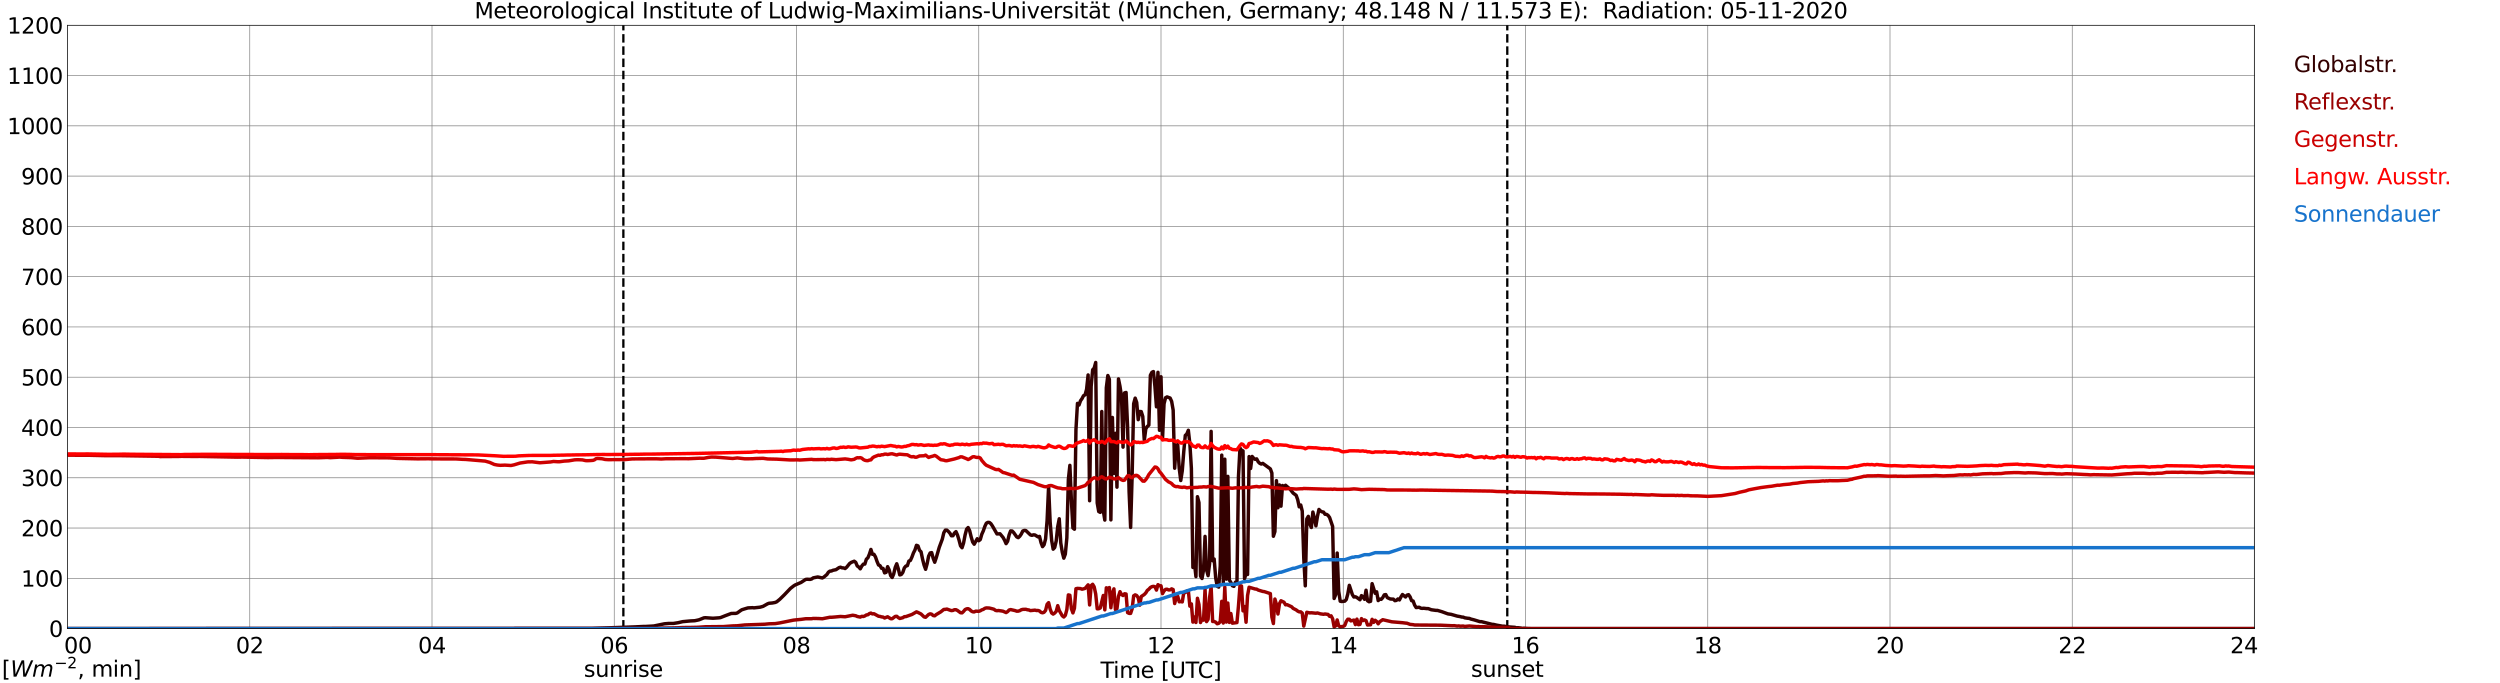 <?xml version="1.0" encoding="utf-8" standalone="no"?>
<!DOCTYPE svg PUBLIC "-//W3C//DTD SVG 1.1//EN"
  "http://www.w3.org/Graphics/SVG/1.1/DTD/svg11.dtd">
<svg xmlns:xlink="http://www.w3.org/1999/xlink" width="1085.4pt" height="296.64pt" viewBox="0 0 1085.4 296.64" xmlns="http://www.w3.org/2000/svg" version="1.1">
 <defs>
  <style type="text/css">*{stroke-linejoin: round; stroke-linecap: butt}</style>
 </defs>
 <g id="figure_1">
  <g id="patch_1">
   <path d="M 0 296.64 
L 1085.4 296.64 
L 1085.4 0 
L 0 0 
z
" style="fill: #ffffff"/>
  </g>
  <g id="axes_1">
   <g id="patch_2">
    <path d="M 29.306 272.909 
L 978.814 272.909 
L 978.814 10.976 
L 29.306 10.976 
z
" style="fill: #ffffff"/>
   </g>
   <g id="patch_3">
    <path d="M 978.814 272.909 
L 978.814 272.909 
L 978.814 10.976 
L 978.814 10.976 
z
" clip-path="url(#p4a4fc65556)" style="fill: #d3d3d3; opacity: 0.25; stroke: #d3d3d3; stroke-linejoin: miter"/>
   </g>
   <g id="matplotlib.axis_1">
    <g id="xtick_1">
     <g id="line2d_1">
      <path d="M 29.306 272.909 
L 29.306 10.976 
" clip-path="url(#p4a4fc65556)" style="fill: none; stroke: #808080; stroke-width: 0.3; stroke-linecap: square"/>
     </g>
     <g id="line2d_2"/>
     <g id="text_1">
      <!--    00 -->
      <g transform="translate(18.733 283.627) scale(0.095 -0.095)">
       <defs>
        <path id="DejaVuSans-20" transform="scale(0.016)"/>
        <path id="DejaVuSans-30" d="M 2034 4250 
Q 1547 4250 1301 3770 
Q 1056 3291 1056 2328 
Q 1056 1369 1301 889 
Q 1547 409 2034 409 
Q 2525 409 2770 889 
Q 3016 1369 3016 2328 
Q 3016 3291 2770 3770 
Q 2525 4250 2034 4250 
z
M 2034 4750 
Q 2819 4750 3233 4129 
Q 3647 3509 3647 2328 
Q 3647 1150 3233 529 
Q 2819 -91 2034 -91 
Q 1250 -91 836 529 
Q 422 1150 422 2328 
Q 422 3509 836 4129 
Q 1250 4750 2034 4750 
z
" transform="scale(0.016)"/>
       </defs>
       <use xlink:href="#DejaVuSans-20"/>
       <use xlink:href="#DejaVuSans-20" transform="translate(31.787 0)"/>
       <use xlink:href="#DejaVuSans-20" transform="translate(63.574 0)"/>
       <use xlink:href="#DejaVuSans-30" transform="translate(95.361 0)"/>
       <use xlink:href="#DejaVuSans-30" transform="translate(158.984 0)"/>
      </g>
     </g>
    </g>
    <g id="xtick_2">
     <g id="line2d_3">
      <path d="M 108.431 272.909 
L 108.431 10.976 
" clip-path="url(#p4a4fc65556)" style="fill: none; stroke: #808080; stroke-width: 0.3; stroke-linecap: square"/>
     </g>
     <g id="line2d_4"/>
     <g id="text_2">
      <!-- 02 -->
      <g transform="translate(102.387 283.627) scale(0.095 -0.095)">
       <defs>
        <path id="DejaVuSans-32" d="M 1228 531 
L 3431 531 
L 3431 0 
L 469 0 
L 469 531 
Q 828 903 1448 1529 
Q 2069 2156 2228 2338 
Q 2531 2678 2651 2914 
Q 2772 3150 2772 3378 
Q 2772 3750 2511 3984 
Q 2250 4219 1831 4219 
Q 1534 4219 1204 4116 
Q 875 4013 500 3803 
L 500 4441 
Q 881 4594 1212 4672 
Q 1544 4750 1819 4750 
Q 2544 4750 2975 4387 
Q 3406 4025 3406 3419 
Q 3406 3131 3298 2873 
Q 3191 2616 2906 2266 
Q 2828 2175 2409 1742 
Q 1991 1309 1228 531 
z
" transform="scale(0.016)"/>
       </defs>
       <use xlink:href="#DejaVuSans-30"/>
       <use xlink:href="#DejaVuSans-32" transform="translate(63.623 0)"/>
      </g>
     </g>
    </g>
    <g id="xtick_3">
     <g id="line2d_5">
      <path d="M 187.557 272.909 
L 187.557 10.976 
" clip-path="url(#p4a4fc65556)" style="fill: none; stroke: #808080; stroke-width: 0.3; stroke-linecap: square"/>
     </g>
     <g id="line2d_6"/>
     <g id="text_3">
      <!-- 04 -->
      <g transform="translate(181.513 283.627) scale(0.095 -0.095)">
       <defs>
        <path id="DejaVuSans-34" d="M 2419 4116 
L 825 1625 
L 2419 1625 
L 2419 4116 
z
M 2253 4666 
L 3047 4666 
L 3047 1625 
L 3713 1625 
L 3713 1100 
L 3047 1100 
L 3047 0 
L 2419 0 
L 2419 1100 
L 313 1100 
L 313 1709 
L 2253 4666 
z
" transform="scale(0.016)"/>
       </defs>
       <use xlink:href="#DejaVuSans-30"/>
       <use xlink:href="#DejaVuSans-34" transform="translate(63.623 0)"/>
      </g>
     </g>
    </g>
    <g id="xtick_4">
     <g id="line2d_7">
      <path d="M 266.683 272.909 
L 266.683 10.976 
" clip-path="url(#p4a4fc65556)" style="fill: none; stroke: #808080; stroke-width: 0.3; stroke-linecap: square"/>
     </g>
     <g id="line2d_8"/>
     <g id="text_4">
      <!-- 06 -->
      <g transform="translate(260.638 283.627) scale(0.095 -0.095)">
       <defs>
        <path id="DejaVuSans-36" d="M 2113 2584 
Q 1688 2584 1439 2293 
Q 1191 2003 1191 1497 
Q 1191 994 1439 701 
Q 1688 409 2113 409 
Q 2538 409 2786 701 
Q 3034 994 3034 1497 
Q 3034 2003 2786 2293 
Q 2538 2584 2113 2584 
z
M 3366 4563 
L 3366 3988 
Q 3128 4100 2886 4159 
Q 2644 4219 2406 4219 
Q 1781 4219 1451 3797 
Q 1122 3375 1075 2522 
Q 1259 2794 1537 2939 
Q 1816 3084 2150 3084 
Q 2853 3084 3261 2657 
Q 3669 2231 3669 1497 
Q 3669 778 3244 343 
Q 2819 -91 2113 -91 
Q 1303 -91 875 529 
Q 447 1150 447 2328 
Q 447 3434 972 4092 
Q 1497 4750 2381 4750 
Q 2619 4750 2861 4703 
Q 3103 4656 3366 4563 
z
" transform="scale(0.016)"/>
       </defs>
       <use xlink:href="#DejaVuSans-30"/>
       <use xlink:href="#DejaVuSans-36" transform="translate(63.623 0)"/>
      </g>
     </g>
    </g>
    <g id="xtick_5">
     <g id="line2d_9">
      <path d="M 345.808 272.909 
L 345.808 10.976 
" clip-path="url(#p4a4fc65556)" style="fill: none; stroke: #808080; stroke-width: 0.3; stroke-linecap: square"/>
     </g>
     <g id="line2d_10"/>
     <g id="text_5">
      <!-- 08 -->
      <g transform="translate(339.764 283.627) scale(0.095 -0.095)">
       <defs>
        <path id="DejaVuSans-38" d="M 2034 2216 
Q 1584 2216 1326 1975 
Q 1069 1734 1069 1313 
Q 1069 891 1326 650 
Q 1584 409 2034 409 
Q 2484 409 2743 651 
Q 3003 894 3003 1313 
Q 3003 1734 2745 1975 
Q 2488 2216 2034 2216 
z
M 1403 2484 
Q 997 2584 770 2862 
Q 544 3141 544 3541 
Q 544 4100 942 4425 
Q 1341 4750 2034 4750 
Q 2731 4750 3128 4425 
Q 3525 4100 3525 3541 
Q 3525 3141 3298 2862 
Q 3072 2584 2669 2484 
Q 3125 2378 3379 2068 
Q 3634 1759 3634 1313 
Q 3634 634 3220 271 
Q 2806 -91 2034 -91 
Q 1263 -91 848 271 
Q 434 634 434 1313 
Q 434 1759 690 2068 
Q 947 2378 1403 2484 
z
M 1172 3481 
Q 1172 3119 1398 2916 
Q 1625 2713 2034 2713 
Q 2441 2713 2670 2916 
Q 2900 3119 2900 3481 
Q 2900 3844 2670 4047 
Q 2441 4250 2034 4250 
Q 1625 4250 1398 4047 
Q 1172 3844 1172 3481 
z
" transform="scale(0.016)"/>
       </defs>
       <use xlink:href="#DejaVuSans-30"/>
       <use xlink:href="#DejaVuSans-38" transform="translate(63.623 0)"/>
      </g>
     </g>
    </g>
    <g id="xtick_6">
     <g id="line2d_11">
      <path d="M 424.934 272.909 
L 424.934 10.976 
" clip-path="url(#p4a4fc65556)" style="fill: none; stroke: #808080; stroke-width: 0.3; stroke-linecap: square"/>
     </g>
     <g id="line2d_12"/>
     <g id="text_6">
      <!-- 10 -->
      <g transform="translate(418.89 283.627) scale(0.095 -0.095)">
       <defs>
        <path id="DejaVuSans-31" d="M 794 531 
L 1825 531 
L 1825 4091 
L 703 3866 
L 703 4441 
L 1819 4666 
L 2450 4666 
L 2450 531 
L 3481 531 
L 3481 0 
L 794 0 
L 794 531 
z
" transform="scale(0.016)"/>
       </defs>
       <use xlink:href="#DejaVuSans-31"/>
       <use xlink:href="#DejaVuSans-30" transform="translate(63.623 0)"/>
      </g>
     </g>
    </g>
    <g id="xtick_7">
     <g id="line2d_13">
      <path d="M 504.06 272.909 
L 504.06 10.976 
" clip-path="url(#p4a4fc65556)" style="fill: none; stroke: #808080; stroke-width: 0.3; stroke-linecap: square"/>
     </g>
     <g id="line2d_14"/>
     <g id="text_7">
      <!-- 12 -->
      <g transform="translate(498.015 283.627) scale(0.095 -0.095)">
       <use xlink:href="#DejaVuSans-31"/>
       <use xlink:href="#DejaVuSans-32" transform="translate(63.623 0)"/>
      </g>
     </g>
    </g>
    <g id="xtick_8">
     <g id="line2d_15">
      <path d="M 583.185 272.909 
L 583.185 10.976 
" clip-path="url(#p4a4fc65556)" style="fill: none; stroke: #808080; stroke-width: 0.3; stroke-linecap: square"/>
     </g>
     <g id="line2d_16"/>
     <g id="text_8">
      <!-- 14 -->
      <g transform="translate(577.141 283.627) scale(0.095 -0.095)">
       <use xlink:href="#DejaVuSans-31"/>
       <use xlink:href="#DejaVuSans-34" transform="translate(63.623 0)"/>
      </g>
     </g>
    </g>
    <g id="xtick_9">
     <g id="line2d_17">
      <path d="M 662.311 272.909 
L 662.311 10.976 
" clip-path="url(#p4a4fc65556)" style="fill: none; stroke: #808080; stroke-width: 0.3; stroke-linecap: square"/>
     </g>
     <g id="line2d_18"/>
     <g id="text_9">
      <!-- 16 -->
      <g transform="translate(656.267 283.627) scale(0.095 -0.095)">
       <use xlink:href="#DejaVuSans-31"/>
       <use xlink:href="#DejaVuSans-36" transform="translate(63.623 0)"/>
      </g>
     </g>
    </g>
    <g id="xtick_10">
     <g id="line2d_19">
      <path d="M 741.437 272.909 
L 741.437 10.976 
" clip-path="url(#p4a4fc65556)" style="fill: none; stroke: #808080; stroke-width: 0.3; stroke-linecap: square"/>
     </g>
     <g id="line2d_20"/>
     <g id="text_10">
      <!-- 18 -->
      <g transform="translate(735.392 283.627) scale(0.095 -0.095)">
       <use xlink:href="#DejaVuSans-31"/>
       <use xlink:href="#DejaVuSans-38" transform="translate(63.623 0)"/>
      </g>
     </g>
    </g>
    <g id="xtick_11">
     <g id="line2d_21">
      <path d="M 820.562 272.909 
L 820.562 10.976 
" clip-path="url(#p4a4fc65556)" style="fill: none; stroke: #808080; stroke-width: 0.3; stroke-linecap: square"/>
     </g>
     <g id="line2d_22"/>
     <g id="text_11">
      <!-- 20 -->
      <g transform="translate(814.518 283.627) scale(0.095 -0.095)">
       <use xlink:href="#DejaVuSans-32"/>
       <use xlink:href="#DejaVuSans-30" transform="translate(63.623 0)"/>
      </g>
     </g>
    </g>
    <g id="xtick_12">
     <g id="line2d_23">
      <path d="M 899.688 272.909 
L 899.688 10.976 
" clip-path="url(#p4a4fc65556)" style="fill: none; stroke: #808080; stroke-width: 0.3; stroke-linecap: square"/>
     </g>
     <g id="line2d_24"/>
     <g id="text_12">
      <!-- 22 -->
      <g transform="translate(893.644 283.627) scale(0.095 -0.095)">
       <use xlink:href="#DejaVuSans-32"/>
       <use xlink:href="#DejaVuSans-32" transform="translate(63.623 0)"/>
      </g>
     </g>
    </g>
    <g id="xtick_13">
     <g id="line2d_25">
      <path d="M 978.814 272.909 
L 978.814 10.976 
" clip-path="url(#p4a4fc65556)" style="fill: none; stroke: #808080; stroke-width: 0.3; stroke-linecap: square"/>
     </g>
     <g id="line2d_26"/>
     <g id="text_13">
      <!-- 24    -->
      <g transform="translate(968.241 283.627) scale(0.095 -0.095)">
       <use xlink:href="#DejaVuSans-32"/>
       <use xlink:href="#DejaVuSans-34" transform="translate(63.623 0)"/>
       <use xlink:href="#DejaVuSans-20" transform="translate(127.246 0)"/>
       <use xlink:href="#DejaVuSans-20" transform="translate(159.033 0)"/>
       <use xlink:href="#DejaVuSans-20" transform="translate(190.82 0)"/>
      </g>
     </g>
    </g>
    <g id="text_14">
     <!-- Time [UTC] -->
     <g transform="translate(477.806 294.322) scale(0.095 -0.095)">
      <defs>
       <path id="DejaVuSans-54" d="M -19 4666 
L 3928 4666 
L 3928 4134 
L 2272 4134 
L 2272 0 
L 1638 0 
L 1638 4134 
L -19 4134 
L -19 4666 
z
" transform="scale(0.016)"/>
       <path id="DejaVuSans-69" d="M 603 3500 
L 1178 3500 
L 1178 0 
L 603 0 
L 603 3500 
z
M 603 4863 
L 1178 4863 
L 1178 4134 
L 603 4134 
L 603 4863 
z
" transform="scale(0.016)"/>
       <path id="DejaVuSans-6d" d="M 3328 2828 
Q 3544 3216 3844 3400 
Q 4144 3584 4550 3584 
Q 5097 3584 5394 3201 
Q 5691 2819 5691 2113 
L 5691 0 
L 5113 0 
L 5113 2094 
Q 5113 2597 4934 2840 
Q 4756 3084 4391 3084 
Q 3944 3084 3684 2787 
Q 3425 2491 3425 1978 
L 3425 0 
L 2847 0 
L 2847 2094 
Q 2847 2600 2669 2842 
Q 2491 3084 2119 3084 
Q 1678 3084 1418 2786 
Q 1159 2488 1159 1978 
L 1159 0 
L 581 0 
L 581 3500 
L 1159 3500 
L 1159 2956 
Q 1356 3278 1631 3431 
Q 1906 3584 2284 3584 
Q 2666 3584 2933 3390 
Q 3200 3197 3328 2828 
z
" transform="scale(0.016)"/>
       <path id="DejaVuSans-65" d="M 3597 1894 
L 3597 1613 
L 953 1613 
Q 991 1019 1311 708 
Q 1631 397 2203 397 
Q 2534 397 2845 478 
Q 3156 559 3463 722 
L 3463 178 
Q 3153 47 2828 -22 
Q 2503 -91 2169 -91 
Q 1331 -91 842 396 
Q 353 884 353 1716 
Q 353 2575 817 3079 
Q 1281 3584 2069 3584 
Q 2775 3584 3186 3129 
Q 3597 2675 3597 1894 
z
M 3022 2063 
Q 3016 2534 2758 2815 
Q 2500 3097 2075 3097 
Q 1594 3097 1305 2825 
Q 1016 2553 972 2059 
L 3022 2063 
z
" transform="scale(0.016)"/>
       <path id="DejaVuSans-5b" d="M 550 4863 
L 1875 4863 
L 1875 4416 
L 1125 4416 
L 1125 -397 
L 1875 -397 
L 1875 -844 
L 550 -844 
L 550 4863 
z
" transform="scale(0.016)"/>
       <path id="DejaVuSans-55" d="M 556 4666 
L 1191 4666 
L 1191 1831 
Q 1191 1081 1462 751 
Q 1734 422 2344 422 
Q 2950 422 3222 751 
Q 3494 1081 3494 1831 
L 3494 4666 
L 4128 4666 
L 4128 1753 
Q 4128 841 3676 375 
Q 3225 -91 2344 -91 
Q 1459 -91 1007 375 
Q 556 841 556 1753 
L 556 4666 
z
" transform="scale(0.016)"/>
       <path id="DejaVuSans-43" d="M 4122 4306 
L 4122 3641 
Q 3803 3938 3442 4084 
Q 3081 4231 2675 4231 
Q 1875 4231 1450 3742 
Q 1025 3253 1025 2328 
Q 1025 1406 1450 917 
Q 1875 428 2675 428 
Q 3081 428 3442 575 
Q 3803 722 4122 1019 
L 4122 359 
Q 3791 134 3420 21 
Q 3050 -91 2638 -91 
Q 1578 -91 968 557 
Q 359 1206 359 2328 
Q 359 3453 968 4101 
Q 1578 4750 2638 4750 
Q 3056 4750 3426 4639 
Q 3797 4528 4122 4306 
z
" transform="scale(0.016)"/>
       <path id="DejaVuSans-5d" d="M 1947 4863 
L 1947 -844 
L 622 -844 
L 622 -397 
L 1369 -397 
L 1369 4416 
L 622 4416 
L 622 4863 
L 1947 4863 
z
" transform="scale(0.016)"/>
      </defs>
      <use xlink:href="#DejaVuSans-54"/>
      <use xlink:href="#DejaVuSans-69" transform="translate(57.959 0)"/>
      <use xlink:href="#DejaVuSans-6d" transform="translate(85.742 0)"/>
      <use xlink:href="#DejaVuSans-65" transform="translate(183.154 0)"/>
      <use xlink:href="#DejaVuSans-20" transform="translate(244.678 0)"/>
      <use xlink:href="#DejaVuSans-5b" transform="translate(276.465 0)"/>
      <use xlink:href="#DejaVuSans-55" transform="translate(315.479 0)"/>
      <use xlink:href="#DejaVuSans-54" transform="translate(388.672 0)"/>
      <use xlink:href="#DejaVuSans-43" transform="translate(443.881 0)"/>
      <use xlink:href="#DejaVuSans-5d" transform="translate(513.705 0)"/>
     </g>
    </g>
   </g>
   <g id="matplotlib.axis_2">
    <g id="ytick_1">
     <g id="line2d_27">
      <path d="M 29.306 272.909 
L 978.814 272.909 
" clip-path="url(#p4a4fc65556)" style="fill: none; stroke: #808080; stroke-width: 0.3; stroke-linecap: square"/>
     </g>
     <g id="line2d_28"/>
     <g id="text_15">
      <!-- 0 -->
      <g transform="translate(21.261 276.518) scale(0.095 -0.095)">
       <use xlink:href="#DejaVuSans-30"/>
      </g>
     </g>
    </g>
    <g id="ytick_2">
     <g id="line2d_29">
      <path d="M 29.306 251.081 
L 978.814 251.081 
" clip-path="url(#p4a4fc65556)" style="fill: none; stroke: #808080; stroke-width: 0.3; stroke-linecap: square"/>
     </g>
     <g id="line2d_30"/>
     <g id="text_16">
      <!-- 100 -->
      <g transform="translate(9.173 254.69) scale(0.095 -0.095)">
       <use xlink:href="#DejaVuSans-31"/>
       <use xlink:href="#DejaVuSans-30" transform="translate(63.623 0)"/>
       <use xlink:href="#DejaVuSans-30" transform="translate(127.246 0)"/>
      </g>
     </g>
    </g>
    <g id="ytick_3">
     <g id="line2d_31">
      <path d="M 29.306 229.253 
L 978.814 229.253 
" clip-path="url(#p4a4fc65556)" style="fill: none; stroke: #808080; stroke-width: 0.3; stroke-linecap: square"/>
     </g>
     <g id="line2d_32"/>
     <g id="text_17">
      <!-- 200 -->
      <g transform="translate(9.173 232.863) scale(0.095 -0.095)">
       <use xlink:href="#DejaVuSans-32"/>
       <use xlink:href="#DejaVuSans-30" transform="translate(63.623 0)"/>
       <use xlink:href="#DejaVuSans-30" transform="translate(127.246 0)"/>
      </g>
     </g>
    </g>
    <g id="ytick_4">
     <g id="line2d_33">
      <path d="M 29.306 207.426 
L 978.814 207.426 
" clip-path="url(#p4a4fc65556)" style="fill: none; stroke: #808080; stroke-width: 0.3; stroke-linecap: square"/>
     </g>
     <g id="line2d_34"/>
     <g id="text_18">
      <!-- 300 -->
      <g transform="translate(9.173 211.035) scale(0.095 -0.095)">
       <defs>
        <path id="DejaVuSans-33" d="M 2597 2516 
Q 3050 2419 3304 2112 
Q 3559 1806 3559 1356 
Q 3559 666 3084 287 
Q 2609 -91 1734 -91 
Q 1441 -91 1130 -33 
Q 819 25 488 141 
L 488 750 
Q 750 597 1062 519 
Q 1375 441 1716 441 
Q 2309 441 2620 675 
Q 2931 909 2931 1356 
Q 2931 1769 2642 2001 
Q 2353 2234 1838 2234 
L 1294 2234 
L 1294 2753 
L 1863 2753 
Q 2328 2753 2575 2939 
Q 2822 3125 2822 3475 
Q 2822 3834 2567 4026 
Q 2313 4219 1838 4219 
Q 1578 4219 1281 4162 
Q 984 4106 628 3988 
L 628 4550 
Q 988 4650 1302 4700 
Q 1616 4750 1894 4750 
Q 2613 4750 3031 4423 
Q 3450 4097 3450 3541 
Q 3450 3153 3228 2886 
Q 3006 2619 2597 2516 
z
" transform="scale(0.016)"/>
       </defs>
       <use xlink:href="#DejaVuSans-33"/>
       <use xlink:href="#DejaVuSans-30" transform="translate(63.623 0)"/>
       <use xlink:href="#DejaVuSans-30" transform="translate(127.246 0)"/>
      </g>
     </g>
    </g>
    <g id="ytick_5">
     <g id="line2d_35">
      <path d="M 29.306 185.598 
L 978.814 185.598 
" clip-path="url(#p4a4fc65556)" style="fill: none; stroke: #808080; stroke-width: 0.3; stroke-linecap: square"/>
     </g>
     <g id="line2d_36"/>
     <g id="text_19">
      <!-- 400 -->
      <g transform="translate(9.173 189.207) scale(0.095 -0.095)">
       <use xlink:href="#DejaVuSans-34"/>
       <use xlink:href="#DejaVuSans-30" transform="translate(63.623 0)"/>
       <use xlink:href="#DejaVuSans-30" transform="translate(127.246 0)"/>
      </g>
     </g>
    </g>
    <g id="ytick_6">
     <g id="line2d_37">
      <path d="M 29.306 163.77 
L 978.814 163.77 
" clip-path="url(#p4a4fc65556)" style="fill: none; stroke: #808080; stroke-width: 0.3; stroke-linecap: square"/>
     </g>
     <g id="line2d_38"/>
     <g id="text_20">
      <!-- 500 -->
      <g transform="translate(9.173 167.379) scale(0.095 -0.095)">
       <defs>
        <path id="DejaVuSans-35" d="M 691 4666 
L 3169 4666 
L 3169 4134 
L 1269 4134 
L 1269 2991 
Q 1406 3038 1543 3061 
Q 1681 3084 1819 3084 
Q 2600 3084 3056 2656 
Q 3513 2228 3513 1497 
Q 3513 744 3044 326 
Q 2575 -91 1722 -91 
Q 1428 -91 1123 -41 
Q 819 9 494 109 
L 494 744 
Q 775 591 1075 516 
Q 1375 441 1709 441 
Q 2250 441 2565 725 
Q 2881 1009 2881 1497 
Q 2881 1984 2565 2268 
Q 2250 2553 1709 2553 
Q 1456 2553 1204 2497 
Q 953 2441 691 2322 
L 691 4666 
z
" transform="scale(0.016)"/>
       </defs>
       <use xlink:href="#DejaVuSans-35"/>
       <use xlink:href="#DejaVuSans-30" transform="translate(63.623 0)"/>
       <use xlink:href="#DejaVuSans-30" transform="translate(127.246 0)"/>
      </g>
     </g>
    </g>
    <g id="ytick_7">
     <g id="line2d_39">
      <path d="M 29.306 141.942 
L 978.814 141.942 
" clip-path="url(#p4a4fc65556)" style="fill: none; stroke: #808080; stroke-width: 0.3; stroke-linecap: square"/>
     </g>
     <g id="line2d_40"/>
     <g id="text_21">
      <!-- 600 -->
      <g transform="translate(9.173 145.551) scale(0.095 -0.095)">
       <use xlink:href="#DejaVuSans-36"/>
       <use xlink:href="#DejaVuSans-30" transform="translate(63.623 0)"/>
       <use xlink:href="#DejaVuSans-30" transform="translate(127.246 0)"/>
      </g>
     </g>
    </g>
    <g id="ytick_8">
     <g id="line2d_41">
      <path d="M 29.306 120.114 
L 978.814 120.114 
" clip-path="url(#p4a4fc65556)" style="fill: none; stroke: #808080; stroke-width: 0.3; stroke-linecap: square"/>
     </g>
     <g id="line2d_42"/>
     <g id="text_22">
      <!-- 700 -->
      <g transform="translate(9.173 123.724) scale(0.095 -0.095)">
       <defs>
        <path id="DejaVuSans-37" d="M 525 4666 
L 3525 4666 
L 3525 4397 
L 1831 0 
L 1172 0 
L 2766 4134 
L 525 4134 
L 525 4666 
z
" transform="scale(0.016)"/>
       </defs>
       <use xlink:href="#DejaVuSans-37"/>
       <use xlink:href="#DejaVuSans-30" transform="translate(63.623 0)"/>
       <use xlink:href="#DejaVuSans-30" transform="translate(127.246 0)"/>
      </g>
     </g>
    </g>
    <g id="ytick_9">
     <g id="line2d_43">
      <path d="M 29.306 98.287 
L 978.814 98.287 
" clip-path="url(#p4a4fc65556)" style="fill: none; stroke: #808080; stroke-width: 0.3; stroke-linecap: square"/>
     </g>
     <g id="line2d_44"/>
     <g id="text_23">
      <!-- 800 -->
      <g transform="translate(9.173 101.896) scale(0.095 -0.095)">
       <use xlink:href="#DejaVuSans-38"/>
       <use xlink:href="#DejaVuSans-30" transform="translate(63.623 0)"/>
       <use xlink:href="#DejaVuSans-30" transform="translate(127.246 0)"/>
      </g>
     </g>
    </g>
    <g id="ytick_10">
     <g id="line2d_45">
      <path d="M 29.306 76.459 
L 978.814 76.459 
" clip-path="url(#p4a4fc65556)" style="fill: none; stroke: #808080; stroke-width: 0.3; stroke-linecap: square"/>
     </g>
     <g id="line2d_46"/>
     <g id="text_24">
      <!-- 900 -->
      <g transform="translate(9.173 80.068) scale(0.095 -0.095)">
       <defs>
        <path id="DejaVuSans-39" d="M 703 97 
L 703 672 
Q 941 559 1184 500 
Q 1428 441 1663 441 
Q 2288 441 2617 861 
Q 2947 1281 2994 2138 
Q 2813 1869 2534 1725 
Q 2256 1581 1919 1581 
Q 1219 1581 811 2004 
Q 403 2428 403 3163 
Q 403 3881 828 4315 
Q 1253 4750 1959 4750 
Q 2769 4750 3195 4129 
Q 3622 3509 3622 2328 
Q 3622 1225 3098 567 
Q 2575 -91 1691 -91 
Q 1453 -91 1209 -44 
Q 966 3 703 97 
z
M 1959 2075 
Q 2384 2075 2632 2365 
Q 2881 2656 2881 3163 
Q 2881 3666 2632 3958 
Q 2384 4250 1959 4250 
Q 1534 4250 1286 3958 
Q 1038 3666 1038 3163 
Q 1038 2656 1286 2365 
Q 1534 2075 1959 2075 
z
" transform="scale(0.016)"/>
       </defs>
       <use xlink:href="#DejaVuSans-39"/>
       <use xlink:href="#DejaVuSans-30" transform="translate(63.623 0)"/>
       <use xlink:href="#DejaVuSans-30" transform="translate(127.246 0)"/>
      </g>
     </g>
    </g>
    <g id="ytick_11">
     <g id="line2d_47">
      <path d="M 29.306 54.631 
L 978.814 54.631 
" clip-path="url(#p4a4fc65556)" style="fill: none; stroke: #808080; stroke-width: 0.3; stroke-linecap: square"/>
     </g>
     <g id="line2d_48"/>
     <g id="text_25">
      <!-- 1000 -->
      <g transform="translate(3.128 58.24) scale(0.095 -0.095)">
       <use xlink:href="#DejaVuSans-31"/>
       <use xlink:href="#DejaVuSans-30" transform="translate(63.623 0)"/>
       <use xlink:href="#DejaVuSans-30" transform="translate(127.246 0)"/>
       <use xlink:href="#DejaVuSans-30" transform="translate(190.869 0)"/>
      </g>
     </g>
    </g>
    <g id="ytick_12">
     <g id="line2d_49">
      <path d="M 29.306 32.803 
L 978.814 32.803 
" clip-path="url(#p4a4fc65556)" style="fill: none; stroke: #808080; stroke-width: 0.3; stroke-linecap: square"/>
     </g>
     <g id="line2d_50"/>
     <g id="text_26">
      <!-- 1100 -->
      <g transform="translate(3.128 36.413) scale(0.095 -0.095)">
       <use xlink:href="#DejaVuSans-31"/>
       <use xlink:href="#DejaVuSans-31" transform="translate(63.623 0)"/>
       <use xlink:href="#DejaVuSans-30" transform="translate(127.246 0)"/>
       <use xlink:href="#DejaVuSans-30" transform="translate(190.869 0)"/>
      </g>
     </g>
    </g>
    <g id="ytick_13">
     <g id="line2d_51">
      <path d="M 29.306 10.976 
L 978.814 10.976 
" clip-path="url(#p4a4fc65556)" style="fill: none; stroke: #808080; stroke-width: 0.3; stroke-linecap: square"/>
     </g>
     <g id="line2d_52"/>
     <g id="text_27">
      <!-- 1200 -->
      <g transform="translate(3.128 14.585) scale(0.095 -0.095)">
       <use xlink:href="#DejaVuSans-31"/>
       <use xlink:href="#DejaVuSans-32" transform="translate(63.623 0)"/>
       <use xlink:href="#DejaVuSans-30" transform="translate(127.246 0)"/>
       <use xlink:href="#DejaVuSans-30" transform="translate(190.869 0)"/>
      </g>
     </g>
    </g>
   </g>
   <g id="line2d_53">
    <path d="M 270.639 272.909 
L 270.639 10.976 
" clip-path="url(#p4a4fc65556)" style="fill: none; stroke-dasharray: 3.7,1.6; stroke-dashoffset: 0; stroke: #000000"/>
   </g>
   <g id="line2d_54">
    <path d="M 654.399 272.909 
L 654.399 10.976 
" clip-path="url(#p4a4fc65556)" style="fill: none; stroke-dasharray: 3.7,1.6; stroke-dashoffset: 0; stroke: #000000"/>
   </g>
   <g id="line2d_55">
    <path d="M 29.306 272.909 
L 256.792 272.859 
L 258.77 272.776 
L 275.914 272.156 
L 279.211 271.992 
L 280.53 271.97 
L 283.827 271.785 
L 288.442 270.833 
L 290.42 270.669 
L 292.399 270.669 
L 294.377 270.359 
L 296.355 269.903 
L 299.652 269.593 
L 301.63 269.491 
L 302.949 269.222 
L 303.608 269.056 
L 305.586 268.251 
L 306.246 268.187 
L 309.543 268.414 
L 312.18 268.229 
L 312.839 268.126 
L 314.818 267.341 
L 317.455 266.347 
L 318.774 266.306 
L 319.433 266.306 
L 320.093 266.12 
L 321.411 265.171 
L 322.071 264.736 
L 323.39 264.322 
L 324.708 263.929 
L 326.686 263.826 
L 327.346 263.909 
L 329.983 263.619 
L 331.302 263.248 
L 333.28 262.132 
L 333.94 261.903 
L 335.258 261.801 
L 336.577 261.552 
L 337.236 261.264 
L 338.555 260.188 
L 340.533 258.245 
L 343.171 255.475 
L 344.49 254.443 
L 345.149 254.008 
L 347.787 252.871 
L 349.765 251.57 
L 350.424 251.487 
L 351.743 251.548 
L 352.402 251.363 
L 353.062 250.887 
L 355.04 250.494 
L 357.018 250.928 
L 357.677 250.557 
L 358.996 249.44 
L 359.655 248.427 
L 360.315 247.951 
L 360.974 247.909 
L 361.634 247.6 
L 362.952 247.331 
L 364.271 246.443 
L 364.93 246.257 
L 365.59 246.545 
L 366.249 246.567 
L 366.909 246.836 
L 367.568 246.277 
L 368.887 244.644 
L 369.546 244.19 
L 370.865 243.653 
L 371.524 244.149 
L 372.184 245.72 
L 372.843 246.174 
L 373.502 246.96 
L 374.162 245.74 
L 374.821 244.934 
L 375.481 244.893 
L 376.14 242.784 
L 376.799 242.184 
L 377.459 240.593 
L 378.118 238.548 
L 378.777 240.656 
L 379.437 240.656 
L 380.096 241.791 
L 380.756 243.714 
L 381.415 245.286 
L 382.074 245.574 
L 382.734 246.733 
L 383.393 246.794 
L 384.053 248.717 
L 384.712 248.49 
L 385.371 246.03 
L 386.031 247.394 
L 386.69 249.915 
L 387.349 250.721 
L 388.009 249.193 
L 388.668 246.36 
L 389.328 244.768 
L 389.987 246.897 
L 390.646 249.605 
L 391.306 249.42 
L 391.965 248.51 
L 392.624 246.567 
L 393.284 245.762 
L 393.943 245.574 
L 394.603 243.59 
L 395.262 243.302 
L 395.921 241.854 
L 396.581 240.056 
L 397.24 238.775 
L 397.899 236.749 
L 398.559 237.017 
L 399.218 238.919 
L 399.878 239.56 
L 400.537 242.743 
L 401.196 245.347 
L 401.856 247.167 
L 402.515 244.768 
L 403.175 241.44 
L 403.834 240.075 
L 404.493 239.931 
L 405.153 242.391 
L 405.812 244.107 
L 406.471 242.184 
L 407.79 237.618 
L 409.109 234.062 
L 409.768 231.292 
L 410.428 230.155 
L 411.087 230.155 
L 411.746 230.733 
L 412.406 231.478 
L 413.065 232.615 
L 413.725 232.593 
L 414.384 231.416 
L 415.043 230.816 
L 415.703 232.283 
L 416.362 234.433 
L 417.022 236.976 
L 417.681 237.803 
L 418.34 235.756 
L 419 232.283 
L 419.659 229.762 
L 420.318 229.039 
L 420.978 230.382 
L 421.637 233.091 
L 422.297 235.321 
L 422.956 236.273 
L 424.275 233.896 
L 424.934 234.765 
L 425.593 234.267 
L 426.253 231.953 
L 426.912 230.484 
L 427.572 228.564 
L 428.231 227.158 
L 428.89 226.785 
L 429.55 226.826 
L 430.209 227.365 
L 430.869 228.356 
L 432.847 231.809 
L 434.165 231.746 
L 435.484 233.337 
L 436.144 234.538 
L 436.803 236.024 
L 437.462 235.011 
L 438.122 232.222 
L 438.781 230.484 
L 439.44 230.548 
L 440.1 231.229 
L 441.419 233.091 
L 442.078 233.42 
L 442.737 232.822 
L 443.397 231.87 
L 444.056 230.548 
L 444.716 230.279 
L 445.375 230.34 
L 447.353 232.222 
L 448.012 232.429 
L 448.672 232.2 
L 449.331 232.263 
L 450.65 233.091 
L 451.309 232.883 
L 451.969 235.59 
L 452.628 237.327 
L 453.287 236.522 
L 453.947 233.999 
L 454.606 225.959 
L 455.266 211.075 
L 455.925 226.558 
L 456.584 234.64 
L 457.244 238.423 
L 457.903 237.72 
L 458.563 234.867 
L 459.222 228.666 
L 459.881 225.235 
L 460.541 235.736 
L 461.2 239.766 
L 461.859 242.33 
L 462.519 240.573 
L 463.178 233.564 
L 463.838 208.161 
L 464.497 202.043 
L 465.156 217.359 
L 465.816 229.225 
L 466.475 229.762 
L 467.134 186.541 
L 467.794 175.131 
L 468.453 175.854 
L 469.113 173.994 
L 469.772 173.064 
L 470.431 171.783 
L 471.091 171.432 
L 471.75 169.033 
L 472.409 162.79 
L 473.069 217.401 
L 473.728 167.854 
L 474.388 160.537 
L 475.047 159.834 
L 475.706 157.374 
L 476.366 218.372 
L 477.025 222.094 
L 477.685 222.445 
L 478.344 178.665 
L 479.003 221.721 
L 479.663 225.794 
L 480.322 168.352 
L 480.981 163.039 
L 481.641 164.691 
L 482.3 225.711 
L 482.96 181.25 
L 483.619 205.537 
L 484.278 188.132 
L 484.938 211.509 
L 485.597 164.506 
L 486.256 167.751 
L 486.916 172.196 
L 487.575 194.126 
L 488.235 170.582 
L 488.894 170.397 
L 489.553 185.301 
L 490.213 213.535 
L 490.872 228.998 
L 491.532 206.343 
L 492.191 175.275 
L 492.85 172.857 
L 493.51 174.738 
L 494.169 182.199 
L 494.828 178.643 
L 495.488 178.707 
L 496.147 180.815 
L 496.807 191.273 
L 497.466 186.148 
L 498.125 185.135 
L 498.785 184.576 
L 499.444 162.934 
L 500.103 161.653 
L 500.763 161.323 
L 501.422 167.771 
L 502.082 176.618 
L 502.741 161.653 
L 503.4 186.809 
L 504.06 163.576 
L 504.719 190.612 
L 505.379 175.317 
L 506.038 172.671 
L 506.697 172.32 
L 508.016 172.815 
L 508.675 174.241 
L 509.335 178.045 
L 509.994 203.283 
L 510.654 193.218 
L 511.313 193.072 
L 511.972 203.324 
L 512.632 208.617 
L 513.291 204.42 
L 513.95 195.988 
L 514.61 189.042 
L 515.269 188.422 
L 515.929 186.809 
L 516.588 192.618 
L 517.247 203.304 
L 517.907 246.36 
L 518.566 244.334 
L 519.226 250.328 
L 519.885 215.644 
L 520.544 218.228 
L 521.204 250.101 
L 521.863 251.155 
L 522.522 247.477 
L 523.182 232.883 
L 523.841 247.436 
L 524.501 249.915 
L 525.16 244.644 
L 525.819 187.285 
L 526.479 243.446 
L 527.138 242.701 
L 527.797 250.867 
L 528.457 254.525 
L 529.116 254.897 
L 529.776 245.74 
L 530.435 197.599 
L 531.094 253.015 
L 531.754 199.356 
L 532.413 251.446 
L 533.073 206.819 
L 533.732 251.838 
L 534.391 252.871 
L 535.051 254.318 
L 535.71 254.567 
L 536.369 252.768 
L 537.029 253.491 
L 537.688 206.963 
L 538.348 194.499 
L 539.007 195.49 
L 539.666 195.759 
L 540.326 251.28 
L 540.985 248.986 
L 541.644 249.42 
L 542.304 198.24 
L 542.963 203.387 
L 543.623 198.177 
L 544.282 198.943 
L 544.941 199.439 
L 545.601 199.231 
L 546.26 200.493 
L 546.919 201.154 
L 547.579 201.464 
L 548.238 201.174 
L 551.535 203.573 
L 552.195 205.391 
L 552.854 232.822 
L 553.513 230.797 
L 554.173 208.678 
L 554.832 220.439 
L 555.491 210.538 
L 556.151 219.758 
L 556.81 210.787 
L 557.47 211.324 
L 558.129 210.682 
L 560.107 212.398 
L 561.426 214.074 
L 562.745 215.065 
L 563.404 216.925 
L 564.063 220.046 
L 564.723 219.261 
L 565.382 221.886 
L 566.042 242.267 
L 566.701 254.338 
L 567.36 225.318 
L 568.02 224.181 
L 568.679 227.612 
L 569.338 229.018 
L 569.998 222.321 
L 570.657 225.027 
L 571.317 228.295 
L 571.976 224.244 
L 572.635 221.184 
L 573.295 221.845 
L 573.954 222.218 
L 574.613 222.321 
L 575.273 223.272 
L 575.932 223.312 
L 576.592 223.768 
L 577.251 224.676 
L 578.57 228.542 
L 579.229 259.836 
L 579.889 258.184 
L 580.548 240.117 
L 581.207 256.695 
L 581.867 261.015 
L 582.526 261.159 
L 583.845 260.995 
L 584.504 260.292 
L 585.164 257.852 
L 585.823 254.133 
L 587.142 258.162 
L 587.801 259.197 
L 588.46 259.094 
L 589.12 259.424 
L 590.439 260.395 
L 591.098 258.596 
L 591.757 259.197 
L 592.417 260.188 
L 593.076 256.261 
L 593.736 260.829 
L 594.395 261.264 
L 595.054 261.056 
L 595.714 253.408 
L 597.032 257.584 
L 597.692 256.944 
L 598.351 260.746 
L 599.011 260.107 
L 599.67 260.209 
L 600.329 259.465 
L 600.989 258.267 
L 601.648 258.142 
L 602.307 259.465 
L 603.626 260.065 
L 604.945 260.126 
L 605.604 260.788 
L 606.264 260.663 
L 606.923 260.044 
L 607.582 260.478 
L 608.242 259.155 
L 608.901 258.12 
L 610.22 259.197 
L 610.879 258.369 
L 611.539 258.184 
L 612.198 259.114 
L 612.858 260.788 
L 613.517 260.932 
L 614.176 262.711 
L 614.836 263.785 
L 616.154 263.641 
L 616.814 264.034 
L 617.473 264.136 
L 618.133 264.075 
L 619.451 264.239 
L 620.111 264.239 
L 621.429 264.736 
L 623.408 265.005 
L 624.067 265.005 
L 626.045 265.583 
L 628.023 266.306 
L 628.683 266.535 
L 630.001 266.721 
L 632.639 267.485 
L 633.958 267.712 
L 634.617 267.899 
L 635.276 267.941 
L 635.936 268.229 
L 637.255 268.436 
L 637.914 268.478 
L 638.573 268.766 
L 639.892 269.098 
L 642.53 269.903 
L 643.189 269.903 
L 647.805 271.06 
L 648.464 271.101 
L 649.783 271.411 
L 652.42 271.887 
L 653.08 271.868 
L 654.399 272.136 
L 657.695 272.363 
L 658.355 272.59 
L 659.014 272.529 
L 660.333 272.695 
L 660.992 272.839 
L 661.652 272.756 
L 662.97 272.859 
L 664.949 272.909 
L 978.154 272.909 
L 978.154 272.909 
" clip-path="url(#p4a4fc65556)" style="fill: none; stroke: #330000; stroke-width: 1.5; stroke-linecap: square"/>
   </g>
   <g id="line2d_56">
    <path d="M 29.306 272.909 
L 284.486 272.815 
L 287.124 272.671 
L 291.739 272.61 
L 294.377 272.546 
L 296.355 272.444 
L 300.311 272.402 
L 302.949 272.339 
L 306.246 272.112 
L 314.158 272.029 
L 318.114 271.741 
L 320.093 271.678 
L 323.39 271.326 
L 331.961 271.016 
L 333.94 270.831 
L 336.577 270.748 
L 338.555 270.438 
L 344.49 269.24 
L 345.808 269.095 
L 347.787 268.908 
L 349.765 268.639 
L 352.402 268.62 
L 353.062 268.495 
L 354.38 268.517 
L 355.699 268.556 
L 357.018 268.639 
L 360.315 267.978 
L 360.974 268 
L 362.293 267.895 
L 364.93 267.648 
L 366.909 267.773 
L 370.206 267.111 
L 371.524 267.338 
L 372.184 267.648 
L 373.502 267.917 
L 374.162 267.565 
L 374.821 267.668 
L 375.481 267.421 
L 376.14 266.987 
L 376.799 266.904 
L 377.459 266.387 
L 378.118 266.179 
L 378.777 266.553 
L 379.437 266.45 
L 381.415 267.544 
L 382.074 267.626 
L 382.734 267.834 
L 383.393 267.895 
L 384.053 268.31 
L 385.371 267.773 
L 386.69 268.62 
L 387.349 268.62 
L 388.668 267.626 
L 389.328 267.565 
L 389.987 268.124 
L 390.646 268.517 
L 391.965 268.185 
L 392.624 267.731 
L 393.284 267.709 
L 395.921 266.78 
L 397.899 265.642 
L 398.559 265.911 
L 399.878 266.572 
L 401.196 267.834 
L 401.856 268 
L 403.175 266.78 
L 403.834 266.491 
L 404.493 266.655 
L 405.153 267.255 
L 405.812 267.358 
L 406.471 266.821 
L 408.45 265.642 
L 409.768 264.588 
L 410.428 264.568 
L 411.087 264.424 
L 412.406 264.898 
L 413.065 265.105 
L 413.725 265.022 
L 414.384 264.712 
L 415.043 264.712 
L 415.703 265.044 
L 417.022 266.035 
L 417.681 266.077 
L 418.34 265.457 
L 419 264.651 
L 419.659 264.341 
L 420.318 264.258 
L 420.978 264.61 
L 421.637 265.249 
L 422.297 265.601 
L 422.956 265.684 
L 423.615 265.332 
L 424.934 265.415 
L 425.593 265.188 
L 426.253 264.776 
L 426.912 264.568 
L 427.572 264.114 
L 428.231 263.927 
L 429.55 263.99 
L 430.869 264.32 
L 431.528 264.505 
L 432.187 265.003 
L 432.847 265.147 
L 433.506 265.064 
L 434.825 265.249 
L 435.484 265.374 
L 436.803 265.952 
L 437.462 265.54 
L 438.122 264.837 
L 438.781 264.651 
L 440.759 265.105 
L 441.419 265.354 
L 442.078 265.332 
L 442.737 265.127 
L 443.397 264.734 
L 444.056 264.568 
L 445.375 264.527 
L 446.034 264.734 
L 446.694 264.815 
L 447.353 265.105 
L 449.331 264.898 
L 449.991 265.064 
L 450.65 265.044 
L 451.309 265.249 
L 451.969 265.869 
L 452.628 266.057 
L 453.287 265.828 
L 453.947 265.022 
L 454.606 262.377 
L 455.266 261.654 
L 455.925 264.403 
L 456.584 266.14 
L 457.244 266.614 
L 457.903 266.16 
L 458.563 265.437 
L 459.222 262.955 
L 459.881 265.044 
L 461.2 267.358 
L 461.859 267.875 
L 462.519 267.172 
L 463.178 264.671 
L 463.838 258.284 
L 464.497 258.428 
L 465.156 264.278 
L 465.816 266.099 
L 466.475 264.114 
L 467.134 255.597 
L 467.794 255.453 
L 469.113 255.536 
L 469.772 255.824 
L 471.091 255.473 
L 472.409 253.923 
L 473.069 262.645 
L 473.728 254.253 
L 474.388 253.674 
L 475.047 254.792 
L 475.706 257.872 
L 476.366 264.32 
L 477.025 264.3 
L 477.685 263.949 
L 479.003 258.533 
L 479.663 264.776 
L 480.322 255.204 
L 480.981 255.453 
L 481.641 255.102 
L 482.3 263.844 
L 482.96 257.562 
L 483.619 255.658 
L 484.278 264.651 
L 484.938 264.258 
L 485.597 258.926 
L 486.256 256.878 
L 486.916 258.118 
L 487.575 258.553 
L 488.235 257.789 
L 488.894 257.891 
L 489.553 265.974 
L 490.213 266.304 
L 490.872 266.304 
L 491.532 264.3 
L 492.191 258.677 
L 492.85 258.265 
L 493.51 258.553 
L 494.169 259.546 
L 494.828 262.75 
L 495.488 258.987 
L 496.807 258.099 
L 497.466 257.396 
L 498.125 256.32 
L 498.785 255.805 
L 499.444 255.08 
L 500.103 254.709 
L 500.763 254.565 
L 501.422 254.709 
L 502.082 256.197 
L 502.741 253.84 
L 503.4 254.274 
L 504.06 254.336 
L 504.719 257.725 
L 505.379 256.59 
L 506.038 255.888 
L 506.697 255.805 
L 507.357 256.134 
L 508.016 256.093 
L 508.675 255.658 
L 509.335 255.968 
L 509.994 262.025 
L 510.654 259.463 
L 511.313 258.863 
L 511.972 261.281 
L 512.632 261.179 
L 513.291 261.323 
L 513.95 257.333 
L 514.61 257.271 
L 515.269 256.651 
L 515.929 256.444 
L 516.588 263.163 
L 517.247 262.191 
L 517.907 270.086 
L 518.566 267.856 
L 519.226 270.252 
L 519.885 259.751 
L 520.544 262.438 
L 521.204 270.272 
L 521.863 268.888 
L 522.522 269.24 
L 523.182 255.805 
L 523.841 269.881 
L 524.501 268.888 
L 525.16 259.358 
L 525.819 254.728 
L 526.479 269.818 
L 527.138 269.818 
L 527.797 270.128 
L 528.457 270.811 
L 529.116 270.623 
L 529.776 269.901 
L 530.435 261.074 
L 531.094 270.501 
L 531.754 254.894 
L 532.413 270.086 
L 533.073 261.818 
L 533.732 270.233 
L 534.391 266.367 
L 535.051 270.562 
L 537.029 270.294 
L 537.688 263.121 
L 538.348 254.213 
L 539.007 254.419 
L 539.666 265.208 
L 540.326 263.329 
L 540.985 270.15 
L 541.644 258.533 
L 542.304 254.955 
L 544.941 255.722 
L 545.601 255.783 
L 546.26 256.176 
L 548.238 256.776 
L 548.898 256.859 
L 551.535 257.725 
L 552.195 267.895 
L 552.854 270.706 
L 553.513 260.083 
L 554.173 262.377 
L 554.832 266.572 
L 555.491 262.108 
L 556.151 260.827 
L 557.47 261.467 
L 558.129 262.584 
L 558.788 262.521 
L 560.766 263.431 
L 561.426 264.134 
L 562.745 264.795 
L 563.404 265.313 
L 564.063 265.642 
L 564.723 265.642 
L 565.382 266.179 
L 566.042 271.824 
L 567.36 265.828 
L 568.679 266.099 
L 569.338 266.035 
L 571.317 266.243 
L 571.976 266.118 
L 573.295 266.511 
L 574.613 266.697 
L 575.273 266.572 
L 576.592 266.76 
L 577.251 267.585 
L 577.91 267.358 
L 578.57 268.639 
L 579.229 272.175 
L 579.889 271.719 
L 580.548 269.157 
L 581.207 271.7 
L 581.867 272.134 
L 583.185 271.948 
L 583.845 271.555 
L 584.504 269.798 
L 585.164 268.847 
L 585.823 268.868 
L 586.482 269.571 
L 587.801 269.22 
L 588.46 271.163 
L 589.12 268.805 
L 589.779 271.224 
L 590.439 271.08 
L 591.098 268.578 
L 591.757 269.425 
L 592.417 269.137 
L 593.076 269.467 
L 593.736 271.348 
L 595.054 271.246 
L 595.714 268.888 
L 596.373 270.211 
L 597.032 269.301 
L 597.692 269.818 
L 598.351 270.831 
L 599.011 269.921 
L 600.329 269.054 
L 604.286 269.962 
L 608.901 270.355 
L 610.22 270.521 
L 610.879 270.584 
L 612.198 271.08 
L 613.517 271.204 
L 614.176 271.348 
L 625.386 271.431 
L 630.661 271.678 
L 631.32 271.636 
L 632.639 271.824 
L 633.298 271.741 
L 633.958 271.865 
L 635.276 271.802 
L 635.936 271.968 
L 637.914 271.782 
L 641.211 272.051 
L 641.87 272.009 
L 642.53 272.112 
L 643.848 272.071 
L 649.123 272.319 
L 649.783 272.444 
L 652.42 272.361 
L 655.058 272.464 
L 655.717 272.909 
L 978.154 272.909 
L 978.154 272.909 
" clip-path="url(#p4a4fc65556)" style="fill: none; stroke: #990000; stroke-width: 1.5; stroke-linecap: square"/>
   </g>
   <g id="line2d_57">
    <path d="M 29.306 197.642 
L 38.537 197.658 
L 45.79 197.837 
L 51.065 197.821 
L 68.869 198.105 
L 69.528 198.229 
L 77.441 198.179 
L 78.759 198.131 
L 84.694 198.188 
L 86.672 198.162 
L 103.156 198.487 
L 105.135 198.446 
L 116.344 198.666 
L 120.3 198.607 
L 138.104 198.749 
L 142.06 198.592 
L 143.379 198.697 
L 146.676 198.513 
L 147.335 198.45 
L 148.654 198.557 
L 152.61 198.697 
L 155.247 198.95 
L 160.523 198.721 
L 169.094 198.78 
L 172.391 199.017 
L 181.623 199.227 
L 182.941 199.188 
L 186.238 199.177 
L 187.557 199.225 
L 198.107 199.266 
L 200.745 199.423 
L 202.063 199.461 
L 204.701 199.683 
L 210.635 200.196 
L 212.614 200.757 
L 214.592 201.643 
L 215.91 201.901 
L 217.229 202.023 
L 219.207 201.942 
L 221.845 202.097 
L 223.164 201.825 
L 225.801 201.03 
L 229.098 200.537 
L 231.076 200.5 
L 234.373 200.912 
L 238.989 200.569 
L 240.308 200.349 
L 242.286 200.476 
L 242.945 200.465 
L 244.923 200.194 
L 246.901 200.083 
L 249.539 199.635 
L 250.858 199.585 
L 252.836 199.659 
L 254.155 199.96 
L 254.814 200.015 
L 256.133 199.969 
L 257.451 199.869 
L 258.111 199.633 
L 258.77 199.146 
L 259.43 199.035 
L 261.408 199.179 
L 262.726 199.482 
L 264.045 199.57 
L 269.98 199.524 
L 271.298 199.533 
L 274.595 199.244 
L 278.552 199.227 
L 282.508 199.186 
L 285.145 199.196 
L 287.124 199.286 
L 289.102 199.166 
L 297.014 199.138 
L 298.992 199.157 
L 303.608 198.939 
L 305.586 198.965 
L 307.564 198.577 
L 308.883 198.43 
L 310.861 198.483 
L 318.114 199.052 
L 320.093 198.814 
L 323.39 199.201 
L 326.686 199.168 
L 328.005 199.07 
L 331.302 198.983 
L 333.28 199.258 
L 335.918 199.317 
L 337.236 199.347 
L 343.171 199.698 
L 346.468 199.653 
L 347.127 199.729 
L 352.402 199.421 
L 353.062 199.548 
L 354.38 199.557 
L 357.677 199.489 
L 358.337 199.609 
L 358.996 199.421 
L 360.315 199.509 
L 360.974 199.386 
L 362.952 199.563 
L 366.909 199.242 
L 368.227 199.406 
L 369.546 199.655 
L 370.865 199.419 
L 371.524 199.002 
L 372.184 198.718 
L 372.843 198.773 
L 373.502 198.684 
L 374.162 198.93 
L 374.821 199.504 
L 375.481 199.827 
L 376.14 199.984 
L 376.799 199.998 
L 377.459 199.749 
L 378.118 199.65 
L 378.777 198.83 
L 379.437 198.365 
L 381.415 197.59 
L 382.074 197.706 
L 382.734 197.428 
L 383.393 197.426 
L 384.053 197.171 
L 384.712 197.16 
L 385.371 197.326 
L 386.69 197.051 
L 387.349 197.007 
L 389.328 197.559 
L 389.987 197.291 
L 390.646 197.188 
L 392.624 197.376 
L 393.943 197.457 
L 395.262 198.201 
L 395.921 198.345 
L 396.581 198.214 
L 397.24 198.489 
L 397.899 198.502 
L 399.218 197.954 
L 401.196 197.876 
L 401.856 197.594 
L 403.175 198.607 
L 403.834 198.347 
L 405.153 197.996 
L 405.812 197.727 
L 406.471 198.048 
L 408.45 199.583 
L 409.768 199.784 
L 410.428 200.011 
L 411.087 200.028 
L 414.384 199.264 
L 416.362 198.664 
L 417.022 198.33 
L 417.681 198.36 
L 419.659 199.168 
L 420.318 199.504 
L 420.978 199.207 
L 422.297 198.336 
L 422.956 198.278 
L 423.615 198.515 
L 424.275 198.625 
L 424.934 198.537 
L 425.593 198.862 
L 426.253 199.908 
L 427.572 201.449 
L 428.231 202.008 
L 432.187 203.798 
L 432.847 203.905 
L 433.506 203.796 
L 434.825 204.682 
L 435.484 205.162 
L 436.144 205.265 
L 439.44 206.363 
L 440.1 206.269 
L 442.737 208.08 
L 447.353 209.143 
L 448.672 209.427 
L 450.65 210.392 
L 453.287 211.237 
L 453.947 211.339 
L 454.606 211.234 
L 455.925 210.8 
L 456.584 210.831 
L 457.903 211.355 
L 459.222 211.824 
L 460.541 211.97 
L 461.2 212.188 
L 463.838 212.158 
L 464.497 212.036 
L 466.475 212.123 
L 467.794 211.918 
L 471.091 210.82 
L 471.75 210.219 
L 472.409 209.375 
L 473.069 209.161 
L 473.728 208.338 
L 474.388 207.775 
L 475.047 207.432 
L 475.706 207.524 
L 476.366 207.925 
L 477.025 207.858 
L 477.685 207.273 
L 478.344 206.985 
L 479.003 207.325 
L 479.663 207.827 
L 480.322 207.967 
L 481.641 207.194 
L 482.96 207.596 
L 483.619 207.904 
L 484.278 207.96 
L 485.597 207.384 
L 486.916 208.327 
L 487.575 208.587 
L 488.235 208.447 
L 489.553 206.576 
L 490.213 206.511 
L 490.872 207.236 
L 491.532 207.415 
L 492.191 206.681 
L 492.85 206.421 
L 493.51 206.369 
L 494.169 206.725 
L 496.147 208.877 
L 496.807 208.912 
L 497.466 208.22 
L 498.125 207.242 
L 498.785 206.018 
L 501.422 202.754 
L 502.082 202.874 
L 502.741 203.518 
L 503.4 204.776 
L 504.06 205.461 
L 506.038 208.135 
L 507.357 209.235 
L 508.016 209.523 
L 508.675 209.936 
L 509.335 210.652 
L 509.994 211.093 
L 510.654 211.296 
L 511.313 211.221 
L 511.972 211.427 
L 513.291 211.61 
L 513.95 211.468 
L 514.61 211.555 
L 515.269 211.789 
L 516.588 211.597 
L 517.247 211.743 
L 519.226 211.61 
L 519.885 211.619 
L 520.544 211.488 
L 521.863 211.448 
L 522.522 211.328 
L 523.841 211.444 
L 524.501 211.239 
L 525.819 211.2 
L 527.138 211.481 
L 529.116 211.935 
L 533.073 211.754 
L 534.391 211.92 
L 535.051 211.99 
L 536.369 211.787 
L 537.688 211.857 
L 539.666 211.774 
L 540.985 211.592 
L 541.644 211.721 
L 542.304 211.71 
L 543.623 211.442 
L 545.601 211.189 
L 546.26 211.344 
L 546.919 211.383 
L 548.238 211.075 
L 550.876 211.3 
L 551.535 211.54 
L 552.195 211.636 
L 552.854 211.61 
L 553.513 211.92 
L 554.173 211.793 
L 558.129 212.228 
L 559.448 212.118 
L 560.766 212.18 
L 562.745 212.33 
L 564.723 212.193 
L 565.382 212.21 
L 566.042 212.077 
L 576.592 212.398 
L 577.91 212.361 
L 578.57 212.45 
L 579.229 212.328 
L 580.548 212.463 
L 584.504 212.459 
L 585.823 212.439 
L 587.801 212.249 
L 589.12 212.345 
L 591.098 212.59 
L 594.395 212.426 
L 600.989 212.559 
L 602.307 212.723 
L 610.879 212.756 
L 614.836 212.815 
L 616.814 212.76 
L 647.805 213.227 
L 649.783 213.384 
L 653.739 213.463 
L 654.399 213.546 
L 655.717 213.509 
L 657.695 213.694 
L 658.355 213.587 
L 660.333 213.67 
L 662.311 213.69 
L 665.608 213.808 
L 667.586 213.828 
L 672.202 213.959 
L 679.455 214.275 
L 680.114 214.203 
L 681.433 214.306 
L 682.752 214.317 
L 686.708 214.391 
L 688.686 214.432 
L 695.939 214.472 
L 697.918 214.5 
L 701.215 214.544 
L 703.193 214.565 
L 707.149 214.668 
L 708.468 214.655 
L 709.127 214.792 
L 709.786 214.685 
L 713.083 214.81 
L 715.062 214.897 
L 716.38 214.904 
L 717.04 214.803 
L 719.018 214.936 
L 722.315 215.057 
L 724.293 215.048 
L 726.93 215.059 
L 727.59 215.153 
L 728.249 215.032 
L 728.909 215.142 
L 730.227 215.07 
L 730.887 215.185 
L 732.865 215.142 
L 734.184 215.266 
L 736.821 215.281 
L 741.437 215.508 
L 747.371 215.196 
L 753.306 214.266 
L 755.284 213.71 
L 757.921 213.133 
L 759.24 212.666 
L 761.878 212.16 
L 764.515 211.68 
L 767.812 211.241 
L 769.131 211.106 
L 771.768 210.643 
L 772.428 210.68 
L 774.406 210.401 
L 777.043 210.174 
L 778.362 209.916 
L 780.34 209.737 
L 781.659 209.497 
L 783.637 209.298 
L 784.956 209.146 
L 789.572 208.973 
L 791.55 208.774 
L 792.209 208.866 
L 792.868 208.744 
L 793.528 208.801 
L 794.187 208.689 
L 795.506 208.709 
L 796.825 208.709 
L 798.143 208.707 
L 799.462 208.63 
L 802.1 208.506 
L 803.419 208.168 
L 804.078 208.091 
L 804.737 207.816 
L 808.034 207.122 
L 809.353 206.76 
L 810.012 206.773 
L 810.672 206.614 
L 814.628 206.576 
L 815.287 206.496 
L 819.903 206.753 
L 822.541 206.72 
L 823.2 206.694 
L 823.859 206.795 
L 825.178 206.749 
L 827.156 206.795 
L 835.728 206.596 
L 837.706 206.605 
L 840.344 206.452 
L 842.981 206.57 
L 843.641 206.624 
L 845.619 206.52 
L 848.256 206.445 
L 850.894 206.16 
L 852.213 206.21 
L 852.872 206.114 
L 854.191 206.166 
L 854.85 206.116 
L 855.51 206.212 
L 856.828 205.97 
L 858.147 205.998 
L 860.785 205.712 
L 864.741 205.596 
L 865.4 205.677 
L 868.038 205.588 
L 868.697 205.605 
L 870.675 205.334 
L 873.313 205.227 
L 874.632 205.169 
L 876.61 205.199 
L 879.247 205.361 
L 880.566 205.245 
L 883.863 205.328 
L 887.819 205.627 
L 891.116 205.577 
L 893.094 205.769 
L 894.413 205.764 
L 895.072 205.843 
L 897.051 205.662 
L 901.007 205.797 
L 904.963 206.005 
L 906.282 206.055 
L 907.601 206.162 
L 908.919 206.081 
L 916.832 206.218 
L 923.426 205.695 
L 925.404 205.607 
L 926.723 205.459 
L 929.36 205.481 
L 930.679 205.47 
L 933.316 205.666 
L 934.635 205.557 
L 935.295 205.618 
L 936.613 205.468 
L 938.592 205.45 
L 940.57 205.072 
L 943.867 205.035 
L 945.845 205.07 
L 947.163 204.998 
L 949.142 205.129 
L 950.46 205.081 
L 954.417 205.199 
L 956.395 205.254 
L 957.054 205.162 
L 958.373 205.114 
L 962.989 204.865 
L 965.626 205.053 
L 967.604 204.937 
L 970.242 205.177 
L 971.561 205.19 
L 974.857 205.306 
L 978.154 205.385 
L 978.154 205.385 
" clip-path="url(#p4a4fc65556)" style="fill: none; stroke: #cc0000; stroke-width: 1.5; stroke-linecap: square"/>
   </g>
   <g id="line2d_58">
    <path d="M 29.306 197.064 
L 35.9 197.112 
L 37.878 197.079 
L 47.109 197.249 
L 51.725 197.21 
L 53.703 197.162 
L 57 197.223 
L 78.759 197.387 
L 80.078 197.319 
L 89.309 197.247 
L 92.606 197.249 
L 95.903 197.28 
L 119.641 197.352 
L 122.278 197.321 
L 127.553 197.369 
L 130.191 197.354 
L 134.147 197.417 
L 136.785 197.361 
L 145.357 197.304 
L 147.994 197.252 
L 151.291 197.269 
L 153.269 197.339 
L 155.247 197.378 
L 186.898 197.398 
L 188.876 197.407 
L 207.339 197.505 
L 215.251 197.893 
L 218.548 198.114 
L 223.823 198.077 
L 225.142 197.92 
L 229.757 197.734 
L 233.054 197.714 
L 238.989 197.719 
L 240.308 197.662 
L 244.923 197.59 
L 246.242 197.546 
L 248.22 197.527 
L 250.858 197.476 
L 253.495 197.463 
L 259.43 197.339 
L 262.067 197.315 
L 264.045 197.337 
L 269.32 197.295 
L 270.639 197.308 
L 274.595 197.239 
L 277.233 197.223 
L 280.53 197.149 
L 283.167 197.149 
L 302.949 196.843 
L 326.027 196.328 
L 328.665 196.034 
L 329.324 196.195 
L 338.555 195.951 
L 339.215 195.868 
L 339.874 196.055 
L 340.533 195.848 
L 342.512 195.728 
L 343.171 195.728 
L 344.49 195.416 
L 345.808 195.532 
L 346.468 195.372 
L 347.127 195.492 
L 348.446 195.139 
L 351.083 194.853 
L 351.743 194.918 
L 352.402 194.77 
L 353.062 194.877 
L 355.699 194.741 
L 356.359 194.888 
L 357.677 194.798 
L 358.337 194.894 
L 358.996 194.667 
L 359.655 194.866 
L 360.315 194.879 
L 361.634 194.503 
L 362.293 194.471 
L 362.952 194.704 
L 363.612 194.654 
L 364.93 194.189 
L 365.59 194.224 
L 366.249 194.076 
L 366.909 194.261 
L 367.568 194.211 
L 368.227 193.991 
L 369.546 194.178 
L 371.524 194.063 
L 372.184 194.15 
L 372.843 194.412 
L 373.502 194.486 
L 376.799 194.148 
L 377.459 193.836 
L 378.118 193.842 
L 378.777 193.663 
L 379.437 193.694 
L 380.756 193.982 
L 381.415 193.807 
L 382.074 193.945 
L 382.734 193.707 
L 384.053 193.905 
L 386.69 193.412 
L 388.009 193.674 
L 388.668 193.737 
L 389.328 194.025 
L 389.987 193.82 
L 391.306 194.076 
L 391.965 194.01 
L 392.624 193.801 
L 393.284 193.829 
L 393.943 193.55 
L 394.603 193.449 
L 395.921 192.949 
L 396.581 192.965 
L 397.24 193.115 
L 397.899 193.026 
L 398.559 193.248 
L 399.878 193.061 
L 401.196 193.39 
L 403.175 193.15 
L 403.834 193.305 
L 404.493 193.279 
L 405.153 193.388 
L 405.812 193.264 
L 406.471 193.314 
L 407.131 193.213 
L 408.45 192.701 
L 409.109 192.81 
L 409.768 192.652 
L 410.428 192.735 
L 411.087 193.041 
L 412.406 193.399 
L 413.065 193.185 
L 413.725 193.163 
L 414.384 192.877 
L 415.703 192.831 
L 417.022 193.039 
L 417.681 192.821 
L 419 193.085 
L 419.659 192.842 
L 420.318 193.076 
L 420.978 193.109 
L 421.637 192.897 
L 424.275 192.65 
L 424.934 192.749 
L 425.593 192.559 
L 426.253 192.633 
L 426.912 192.314 
L 427.572 192.417 
L 428.231 192.395 
L 429.55 192.67 
L 430.869 192.491 
L 431.528 193.054 
L 432.847 192.949 
L 433.506 192.862 
L 434.165 193.03 
L 434.825 192.899 
L 435.484 192.904 
L 436.803 193.521 
L 438.122 193.401 
L 439.44 193.691 
L 440.1 193.454 
L 440.759 193.624 
L 441.419 193.523 
L 442.078 193.685 
L 442.737 193.591 
L 444.056 193.827 
L 444.716 193.543 
L 447.353 194.034 
L 448.012 193.86 
L 448.672 193.801 
L 449.991 194.049 
L 450.65 193.772 
L 452.628 194.333 
L 453.287 194.453 
L 453.947 194.307 
L 454.606 194.036 
L 455.266 193.176 
L 455.925 193.602 
L 457.903 194.261 
L 458.563 194.242 
L 459.222 193.801 
L 459.881 193.698 
L 460.541 194.008 
L 461.2 194.453 
L 461.859 194.709 
L 462.519 194.652 
L 463.178 194.346 
L 463.838 193.574 
L 464.497 193.534 
L 465.816 193.764 
L 466.475 193.541 
L 467.134 192.565 
L 468.453 192.085 
L 469.772 191.627 
L 470.431 191.247 
L 471.091 191.618 
L 471.75 191.513 
L 472.409 191.083 
L 473.069 192.356 
L 473.728 191.408 
L 475.047 190.917 
L 476.366 191.989 
L 477.025 192.087 
L 477.685 192.061 
L 478.344 191.646 
L 479.003 191.906 
L 479.663 192.408 
L 480.981 190.86 
L 481.641 190.513 
L 482.3 191.742 
L 483.619 191.718 
L 484.938 192.255 
L 485.597 191.694 
L 486.916 191.976 
L 487.575 192.092 
L 488.235 191.993 
L 488.894 191.437 
L 490.872 193.139 
L 491.532 192.801 
L 492.191 191.758 
L 492.85 191.849 
L 493.51 192.126 
L 494.169 191.987 
L 494.828 192.161 
L 495.488 192.028 
L 496.147 192.135 
L 498.125 191.574 
L 498.785 190.928 
L 500.103 190.352 
L 500.763 190.422 
L 502.082 189.439 
L 502.741 189.544 
L 503.4 189.935 
L 504.06 189.813 
L 504.719 191.039 
L 505.379 190.878 
L 506.697 190.917 
L 507.357 191.19 
L 509.335 191.096 
L 509.994 191.664 
L 510.654 191.782 
L 511.313 191.378 
L 511.972 191.956 
L 512.632 192.347 
L 513.291 192.367 
L 513.95 191.812 
L 514.61 191.629 
L 515.269 191.945 
L 515.929 191.736 
L 516.588 192.146 
L 517.247 192.81 
L 517.907 193.67 
L 518.566 193.816 
L 519.226 194.204 
L 519.885 193.264 
L 520.544 193.235 
L 521.204 194.091 
L 521.863 194.311 
L 522.522 194.338 
L 523.182 193.585 
L 523.841 194.268 
L 524.501 194.517 
L 525.16 193.884 
L 525.819 192.532 
L 526.479 193.552 
L 527.138 194.18 
L 528.457 194.853 
L 529.116 195.006 
L 529.776 195.021 
L 530.435 194.063 
L 531.094 194.859 
L 531.754 193.475 
L 532.413 194.46 
L 533.073 193.689 
L 533.732 194.632 
L 534.391 194.805 
L 535.051 195.165 
L 536.369 195.25 
L 537.029 195.296 
L 538.348 193.423 
L 539.007 192.731 
L 539.666 192.943 
L 540.326 193.888 
L 540.985 194.333 
L 541.644 193.945 
L 542.304 192.55 
L 542.963 192.421 
L 544.282 191.875 
L 546.26 192.14 
L 546.919 192.511 
L 547.579 192.268 
L 548.898 191.369 
L 549.557 191.463 
L 550.216 191.36 
L 551.535 191.819 
L 552.195 192.495 
L 552.854 193.399 
L 553.513 193.131 
L 554.173 193.087 
L 554.832 193.32 
L 555.491 193.104 
L 557.47 193.285 
L 558.129 193.272 
L 558.788 193.386 
L 560.107 193.846 
L 560.766 193.783 
L 561.426 194.015 
L 563.404 194.213 
L 564.723 194.25 
L 566.042 194.486 
L 566.701 194.84 
L 568.02 194.287 
L 570.657 194.434 
L 571.317 194.416 
L 573.954 194.787 
L 574.613 194.735 
L 576.592 194.87 
L 577.251 194.763 
L 577.91 194.936 
L 578.57 194.923 
L 579.229 195.254 
L 581.207 195.392 
L 582.526 196.045 
L 583.185 196.167 
L 585.164 195.929 
L 585.823 195.737 
L 587.142 195.715 
L 589.779 195.754 
L 590.439 195.876 
L 591.757 195.754 
L 592.417 195.938 
L 593.076 195.887 
L 593.736 196.186 
L 594.395 196.117 
L 595.714 196.433 
L 596.373 196.385 
L 597.032 196.189 
L 600.329 196.243 
L 600.989 196.084 
L 601.648 196.171 
L 602.307 196.374 
L 603.626 196.302 
L 606.264 196.35 
L 607.582 196.78 
L 609.561 196.529 
L 610.879 196.861 
L 611.539 196.656 
L 612.198 196.968 
L 612.858 196.673 
L 613.517 196.933 
L 614.836 197.003 
L 615.495 196.704 
L 616.814 197.258 
L 618.133 196.922 
L 618.792 197.134 
L 619.451 196.894 
L 620.77 197.341 
L 623.408 196.911 
L 624.067 197.175 
L 624.726 197.284 
L 626.045 197.26 
L 627.364 197.651 
L 628.683 197.551 
L 630.661 197.712 
L 631.98 198.118 
L 632.639 198.118 
L 633.958 198.262 
L 634.617 197.902 
L 635.276 198.151 
L 636.595 197.634 
L 637.255 197.649 
L 637.914 197.981 
L 638.573 197.872 
L 639.892 198.611 
L 640.552 198.668 
L 643.189 198.317 
L 643.848 198.422 
L 644.508 198.777 
L 645.167 198.149 
L 645.827 198.557 
L 647.145 198.804 
L 647.805 198.653 
L 648.464 198.913 
L 649.123 198.736 
L 649.783 198.295 
L 650.442 198.153 
L 651.102 198.345 
L 651.761 198.282 
L 652.42 197.965 
L 653.08 198.002 
L 653.739 198.332 
L 654.399 198.374 
L 655.717 198.171 
L 656.377 198.419 
L 657.036 198.118 
L 657.695 198.585 
L 658.355 198.188 
L 659.014 198.236 
L 660.333 198.539 
L 660.992 198.28 
L 661.652 198.317 
L 662.311 198.476 
L 662.97 198.867 
L 663.63 198.662 
L 664.289 198.718 
L 664.949 198.646 
L 665.608 198.76 
L 666.267 198.594 
L 666.927 199.19 
L 667.586 198.697 
L 668.246 198.745 
L 668.905 198.548 
L 670.224 199.186 
L 670.883 198.664 
L 672.861 198.718 
L 673.521 198.867 
L 676.158 198.858 
L 676.817 199.262 
L 678.136 199.1 
L 678.796 199.546 
L 679.455 199.229 
L 680.114 199.052 
L 680.774 199.153 
L 681.433 199.443 
L 682.092 199.129 
L 682.752 199.103 
L 683.411 199.402 
L 684.071 199.378 
L 684.73 199.12 
L 685.389 199.41 
L 686.049 199.19 
L 686.708 199.157 
L 687.368 198.867 
L 688.027 198.773 
L 688.686 199.26 
L 689.346 198.987 
L 690.664 199.017 
L 691.324 199.356 
L 691.983 199.236 
L 693.302 199.437 
L 693.961 199.417 
L 694.621 199.216 
L 695.28 199.637 
L 695.939 199.653 
L 696.599 199.199 
L 697.918 199.327 
L 698.577 199.563 
L 699.236 199.936 
L 699.896 199.777 
L 700.555 200.102 
L 701.215 200.094 
L 701.874 199.432 
L 703.852 199.84 
L 705.171 199.072 
L 705.83 199.6 
L 707.149 199.95 
L 708.468 199.731 
L 709.127 199.95 
L 709.786 200.465 
L 710.446 199.629 
L 711.765 199.771 
L 712.424 199.954 
L 713.083 200.279 
L 713.743 200.362 
L 714.402 200.572 
L 715.062 200.242 
L 715.721 200.111 
L 716.38 200.351 
L 717.04 199.672 
L 717.699 199.952 
L 718.358 200.434 
L 719.018 200.447 
L 719.677 199.956 
L 720.337 199.611 
L 721.655 200.615 
L 722.315 200.299 
L 722.974 200.506 
L 724.293 200.537 
L 725.612 200.279 
L 726.93 200.777 
L 727.59 200.436 
L 728.909 200.818 
L 729.568 200.565 
L 730.227 200.703 
L 731.546 201.309 
L 732.205 201.41 
L 732.865 200.652 
L 733.524 200.794 
L 734.184 201.294 
L 734.843 201.63 
L 735.502 201.298 
L 736.162 201.737 
L 736.821 201.783 
L 737.48 201.429 
L 738.14 201.831 
L 738.799 201.643 
L 739.459 201.949 
L 740.118 201.912 
L 740.777 202.241 
L 742.096 202.56 
L 747.371 203.084 
L 749.349 203.095 
L 751.987 203.13 
L 763.196 202.951 
L 767.153 202.992 
L 769.131 203.023 
L 772.428 203.012 
L 774.406 203.043 
L 777.703 202.992 
L 784.296 202.89 
L 790.231 202.933 
L 791.55 202.966 
L 792.868 202.997 
L 795.506 203.045 
L 802.1 203.091 
L 803.419 202.833 
L 804.078 202.717 
L 805.397 202.353 
L 806.056 202.438 
L 807.375 202.128 
L 808.694 201.846 
L 809.353 201.696 
L 810.012 201.772 
L 810.672 201.632 
L 811.99 201.763 
L 812.65 201.67 
L 813.969 201.901 
L 814.628 201.676 
L 815.287 201.7 
L 815.947 201.835 
L 816.606 201.814 
L 818.584 202.065 
L 821.222 202.231 
L 822.541 202.154 
L 826.497 202.372 
L 827.816 202.309 
L 828.475 202.204 
L 829.794 202.276 
L 831.112 202.335 
L 833.75 202.514 
L 834.409 202.394 
L 835.728 202.462 
L 837.706 202.512 
L 839.684 202.348 
L 840.344 202.503 
L 842.322 202.597 
L 842.981 202.682 
L 843.641 202.593 
L 846.278 202.713 
L 846.938 202.733 
L 847.597 202.595 
L 848.916 202.547 
L 849.575 202.329 
L 854.191 202.464 
L 856.169 202.381 
L 858.147 202.279 
L 859.466 202.152 
L 862.103 202.038 
L 863.422 202.097 
L 864.741 202.021 
L 865.4 202.124 
L 866.719 202.143 
L 867.378 202.176 
L 868.038 201.949 
L 868.697 202.071 
L 870.016 201.739 
L 875.95 201.508 
L 876.61 201.665 
L 877.269 201.665 
L 878.588 201.814 
L 879.247 201.805 
L 879.907 201.67 
L 885.841 202.13 
L 887.819 202.403 
L 889.138 202.11 
L 891.116 202.353 
L 893.094 202.545 
L 893.754 202.482 
L 895.072 202.617 
L 896.391 202.414 
L 897.051 202.375 
L 898.369 202.449 
L 899.688 202.477 
L 901.007 202.637 
L 910.898 203.228 
L 912.876 203.173 
L 915.513 203.3 
L 916.173 203.226 
L 916.832 203.283 
L 918.81 202.949 
L 919.469 203.008 
L 920.788 202.778 
L 922.107 202.691 
L 922.766 202.623 
L 924.085 202.741 
L 928.701 202.554 
L 930.679 202.536 
L 933.316 202.815 
L 933.976 202.676 
L 935.954 202.623 
L 936.613 202.551 
L 938.592 202.575 
L 940.57 202.178 
L 951.779 202.329 
L 953.757 202.479 
L 954.417 202.449 
L 955.735 202.623 
L 957.054 202.414 
L 957.714 202.464 
L 959.032 202.322 
L 963.648 202.237 
L 964.967 202.449 
L 965.626 202.427 
L 966.285 202.276 
L 966.945 202.359 
L 967.604 202.313 
L 968.923 202.538 
L 978.154 202.802 
L 978.154 202.802 
" clip-path="url(#p4a4fc65556)" style="fill: none; stroke: #ff0000; stroke-width: 1.5; stroke-linecap: square"/>
   </g>
   <g id="line2d_59">
    <path d="M 29.306 272.909 
L 458.563 272.909 
L 459.222 272.691 
L 461.859 272.691 
L 467.794 270.726 
L 468.453 270.726 
L 478.344 267.452 
L 479.003 267.452 
L 482.3 266.36 
L 482.96 266.36 
L 496.807 261.777 
L 497.466 261.777 
L 498.125 261.558 
L 498.785 261.558 
L 502.082 260.467 
L 502.741 260.467 
L 512.632 257.193 
L 513.291 257.193 
L 517.907 255.665 
L 518.566 255.665 
L 519.885 255.228 
L 522.522 255.228 
L 523.182 255.01 
L 523.841 255.01 
L 525.819 254.355 
L 528.457 254.355 
L 529.776 253.919 
L 530.435 253.919 
L 531.094 253.7 
L 536.369 253.7 
L 539.666 252.609 
L 540.326 252.609 
L 540.985 252.391 
L 542.304 252.391 
L 546.26 251.081 
L 546.919 251.081 
L 550.876 249.771 
L 551.535 249.771 
L 555.491 248.462 
L 556.151 248.462 
L 561.426 246.715 
L 562.085 246.715 
L 570.657 243.878 
L 571.317 243.878 
L 573.954 243.005 
L 583.845 243.005 
L 587.142 241.913 
L 587.801 241.913 
L 588.46 241.695 
L 589.779 241.695 
L 592.417 240.822 
L 594.395 240.822 
L 597.032 239.949 
L 602.967 239.949 
L 609.561 237.766 
L 978.154 237.766 
L 978.154 237.766 
" clip-path="url(#p4a4fc65556)" style="fill: none; stroke: #1773cc; stroke-width: 1.5; stroke-linecap: square"/>
   </g>
   <g id="patch_4">
    <path d="M 29.306 272.909 
L 29.306 10.976 
" style="fill: none; stroke: #000000; stroke-width: 0.3; stroke-linejoin: miter; stroke-linecap: square"/>
   </g>
   <g id="patch_5">
    <path d="M 978.814 272.909 
L 978.814 10.976 
" style="fill: none; stroke: #000000; stroke-width: 0.3; stroke-linejoin: miter; stroke-linecap: square"/>
   </g>
   <g id="patch_6">
    <path d="M 29.306 272.909 
L 978.814 272.909 
" style="fill: none; stroke: #000000; stroke-width: 0.3; stroke-linejoin: miter; stroke-linecap: square"/>
   </g>
   <g id="patch_7">
    <path d="M 29.306 10.976 
L 978.814 10.976 
" style="fill: none; stroke: #000000; stroke-width: 0.3; stroke-linejoin: miter; stroke-linecap: square"/>
   </g>
   <g id="text_28">
    <!-- sunrise -->
    <g transform="translate(253.474 293.863) scale(0.095 -0.095)">
     <defs>
      <path id="DejaVuSans-73" d="M 2834 3397 
L 2834 2853 
Q 2591 2978 2328 3040 
Q 2066 3103 1784 3103 
Q 1356 3103 1142 2972 
Q 928 2841 928 2578 
Q 928 2378 1081 2264 
Q 1234 2150 1697 2047 
L 1894 2003 
Q 2506 1872 2764 1633 
Q 3022 1394 3022 966 
Q 3022 478 2636 193 
Q 2250 -91 1575 -91 
Q 1294 -91 989 -36 
Q 684 19 347 128 
L 347 722 
Q 666 556 975 473 
Q 1284 391 1588 391 
Q 1994 391 2212 530 
Q 2431 669 2431 922 
Q 2431 1156 2273 1281 
Q 2116 1406 1581 1522 
L 1381 1569 
Q 847 1681 609 1914 
Q 372 2147 372 2553 
Q 372 3047 722 3315 
Q 1072 3584 1716 3584 
Q 2034 3584 2315 3537 
Q 2597 3491 2834 3397 
z
" transform="scale(0.016)"/>
      <path id="DejaVuSans-75" d="M 544 1381 
L 544 3500 
L 1119 3500 
L 1119 1403 
Q 1119 906 1312 657 
Q 1506 409 1894 409 
Q 2359 409 2629 706 
Q 2900 1003 2900 1516 
L 2900 3500 
L 3475 3500 
L 3475 0 
L 2900 0 
L 2900 538 
Q 2691 219 2414 64 
Q 2138 -91 1772 -91 
Q 1169 -91 856 284 
Q 544 659 544 1381 
z
M 1991 3584 
L 1991 3584 
z
" transform="scale(0.016)"/>
      <path id="DejaVuSans-6e" d="M 3513 2113 
L 3513 0 
L 2938 0 
L 2938 2094 
Q 2938 2591 2744 2837 
Q 2550 3084 2163 3084 
Q 1697 3084 1428 2787 
Q 1159 2491 1159 1978 
L 1159 0 
L 581 0 
L 581 3500 
L 1159 3500 
L 1159 2956 
Q 1366 3272 1645 3428 
Q 1925 3584 2291 3584 
Q 2894 3584 3203 3211 
Q 3513 2838 3513 2113 
z
" transform="scale(0.016)"/>
      <path id="DejaVuSans-72" d="M 2631 2963 
Q 2534 3019 2420 3045 
Q 2306 3072 2169 3072 
Q 1681 3072 1420 2755 
Q 1159 2438 1159 1844 
L 1159 0 
L 581 0 
L 581 3500 
L 1159 3500 
L 1159 2956 
Q 1341 3275 1631 3429 
Q 1922 3584 2338 3584 
Q 2397 3584 2469 3576 
Q 2541 3569 2628 3553 
L 2631 2963 
z
" transform="scale(0.016)"/>
     </defs>
     <use xlink:href="#DejaVuSans-73"/>
     <use xlink:href="#DejaVuSans-75" transform="translate(52.1 0)"/>
     <use xlink:href="#DejaVuSans-6e" transform="translate(115.479 0)"/>
     <use xlink:href="#DejaVuSans-72" transform="translate(178.857 0)"/>
     <use xlink:href="#DejaVuSans-69" transform="translate(219.971 0)"/>
     <use xlink:href="#DejaVuSans-73" transform="translate(247.754 0)"/>
     <use xlink:href="#DejaVuSans-65" transform="translate(299.854 0)"/>
    </g>
   </g>
   <g id="text_29">
    <!-- sunset -->
    <g transform="translate(638.644 293.863) scale(0.095 -0.095)">
     <defs>
      <path id="DejaVuSans-74" d="M 1172 4494 
L 1172 3500 
L 2356 3500 
L 2356 3053 
L 1172 3053 
L 1172 1153 
Q 1172 725 1289 603 
Q 1406 481 1766 481 
L 2356 481 
L 2356 0 
L 1766 0 
Q 1100 0 847 248 
Q 594 497 594 1153 
L 594 3053 
L 172 3053 
L 172 3500 
L 594 3500 
L 594 4494 
L 1172 4494 
z
" transform="scale(0.016)"/>
     </defs>
     <use xlink:href="#DejaVuSans-73"/>
     <use xlink:href="#DejaVuSans-75" transform="translate(52.1 0)"/>
     <use xlink:href="#DejaVuSans-6e" transform="translate(115.479 0)"/>
     <use xlink:href="#DejaVuSans-73" transform="translate(178.857 0)"/>
     <use xlink:href="#DejaVuSans-65" transform="translate(230.957 0)"/>
     <use xlink:href="#DejaVuSans-74" transform="translate(292.48 0)"/>
    </g>
   </g>
   <g id="text_30">
    <!-- [$Wm^{-2}$, min] -->
    <g transform="translate(0.821 293.863) scale(0.095 -0.095)">
     <defs>
      <path id="DejaVuSans-Oblique-57" d="M 616 4666 
L 1228 4666 
L 1453 697 
L 3213 4666 
L 3916 4666 
L 4147 697 
L 5888 4666 
L 6528 4666 
L 4453 0 
L 3659 0 
L 3444 3891 
L 1697 0 
L 903 0 
L 616 4666 
z
" transform="scale(0.016)"/>
      <path id="DejaVuSans-Oblique-6d" d="M 5747 2113 
L 5338 0 
L 4763 0 
L 5166 2094 
Q 5191 2228 5203 2325 
Q 5216 2422 5216 2491 
Q 5216 2772 5059 2928 
Q 4903 3084 4622 3084 
Q 4203 3084 3875 2770 
Q 3547 2456 3450 1953 
L 3066 0 
L 2491 0 
L 2900 2094 
Q 2925 2209 2937 2307 
Q 2950 2406 2950 2484 
Q 2950 2769 2794 2926 
Q 2638 3084 2363 3084 
Q 1938 3084 1609 2770 
Q 1281 2456 1184 1953 
L 800 0 
L 225 0 
L 909 3500 
L 1484 3500 
L 1375 2956 
Q 1609 3263 1923 3423 
Q 2238 3584 2597 3584 
Q 2978 3584 3223 3384 
Q 3469 3184 3519 2828 
Q 3781 3197 4126 3390 
Q 4472 3584 4856 3584 
Q 5306 3584 5551 3325 
Q 5797 3066 5797 2591 
Q 5797 2488 5784 2364 
Q 5772 2241 5747 2113 
z
" transform="scale(0.016)"/>
      <path id="DejaVuSans-2212" d="M 678 2272 
L 4684 2272 
L 4684 1741 
L 678 1741 
L 678 2272 
z
" transform="scale(0.016)"/>
      <path id="DejaVuSans-2c" d="M 750 794 
L 1409 794 
L 1409 256 
L 897 -744 
L 494 -744 
L 750 256 
L 750 794 
z
" transform="scale(0.016)"/>
     </defs>
     <use xlink:href="#DejaVuSans-5b" transform="translate(0 0.766)"/>
     <use xlink:href="#DejaVuSans-Oblique-57" transform="translate(39.014 0.766)"/>
     <use xlink:href="#DejaVuSans-Oblique-6d" transform="translate(137.891 0.766)"/>
     <use xlink:href="#DejaVuSans-2212" transform="translate(239.953 39.047) scale(0.7)"/>
     <use xlink:href="#DejaVuSans-32" transform="translate(298.605 39.047) scale(0.7)"/>
     <use xlink:href="#DejaVuSans-2c" transform="translate(345.875 0.766)"/>
     <use xlink:href="#DejaVuSans-20" transform="translate(377.663 0.766)"/>
     <use xlink:href="#DejaVuSans-6d" transform="translate(409.45 0.766)"/>
     <use xlink:href="#DejaVuSans-69" transform="translate(506.862 0.766)"/>
     <use xlink:href="#DejaVuSans-6e" transform="translate(534.645 0.766)"/>
     <use xlink:href="#DejaVuSans-5d" transform="translate(598.024 0.766)"/>
    </g>
   </g>
   <g id="text_31">
    <!-- Globalstr. -->
    <g style="fill: #330000" transform="translate(995.905 31.291) scale(0.095 -0.095)">
     <defs>
      <path id="DejaVuSans-47" d="M 3809 666 
L 3809 1919 
L 2778 1919 
L 2778 2438 
L 4434 2438 
L 4434 434 
Q 4069 175 3628 42 
Q 3188 -91 2688 -91 
Q 1594 -91 976 548 
Q 359 1188 359 2328 
Q 359 3472 976 4111 
Q 1594 4750 2688 4750 
Q 3144 4750 3555 4637 
Q 3966 4525 4313 4306 
L 4313 3634 
Q 3963 3931 3569 4081 
Q 3175 4231 2741 4231 
Q 1884 4231 1454 3753 
Q 1025 3275 1025 2328 
Q 1025 1384 1454 906 
Q 1884 428 2741 428 
Q 3075 428 3337 486 
Q 3600 544 3809 666 
z
" transform="scale(0.016)"/>
      <path id="DejaVuSans-6c" d="M 603 4863 
L 1178 4863 
L 1178 0 
L 603 0 
L 603 4863 
z
" transform="scale(0.016)"/>
      <path id="DejaVuSans-6f" d="M 1959 3097 
Q 1497 3097 1228 2736 
Q 959 2375 959 1747 
Q 959 1119 1226 758 
Q 1494 397 1959 397 
Q 2419 397 2687 759 
Q 2956 1122 2956 1747 
Q 2956 2369 2687 2733 
Q 2419 3097 1959 3097 
z
M 1959 3584 
Q 2709 3584 3137 3096 
Q 3566 2609 3566 1747 
Q 3566 888 3137 398 
Q 2709 -91 1959 -91 
Q 1206 -91 779 398 
Q 353 888 353 1747 
Q 353 2609 779 3096 
Q 1206 3584 1959 3584 
z
" transform="scale(0.016)"/>
      <path id="DejaVuSans-62" d="M 3116 1747 
Q 3116 2381 2855 2742 
Q 2594 3103 2138 3103 
Q 1681 3103 1420 2742 
Q 1159 2381 1159 1747 
Q 1159 1113 1420 752 
Q 1681 391 2138 391 
Q 2594 391 2855 752 
Q 3116 1113 3116 1747 
z
M 1159 2969 
Q 1341 3281 1617 3432 
Q 1894 3584 2278 3584 
Q 2916 3584 3314 3078 
Q 3713 2572 3713 1747 
Q 3713 922 3314 415 
Q 2916 -91 2278 -91 
Q 1894 -91 1617 61 
Q 1341 213 1159 525 
L 1159 0 
L 581 0 
L 581 4863 
L 1159 4863 
L 1159 2969 
z
" transform="scale(0.016)"/>
      <path id="DejaVuSans-61" d="M 2194 1759 
Q 1497 1759 1228 1600 
Q 959 1441 959 1056 
Q 959 750 1161 570 
Q 1363 391 1709 391 
Q 2188 391 2477 730 
Q 2766 1069 2766 1631 
L 2766 1759 
L 2194 1759 
z
M 3341 1997 
L 3341 0 
L 2766 0 
L 2766 531 
Q 2569 213 2275 61 
Q 1981 -91 1556 -91 
Q 1019 -91 701 211 
Q 384 513 384 1019 
Q 384 1609 779 1909 
Q 1175 2209 1959 2209 
L 2766 2209 
L 2766 2266 
Q 2766 2663 2505 2880 
Q 2244 3097 1772 3097 
Q 1472 3097 1187 3025 
Q 903 2953 641 2809 
L 641 3341 
Q 956 3463 1253 3523 
Q 1550 3584 1831 3584 
Q 2591 3584 2966 3190 
Q 3341 2797 3341 1997 
z
" transform="scale(0.016)"/>
      <path id="DejaVuSans-2e" d="M 684 794 
L 1344 794 
L 1344 0 
L 684 0 
L 684 794 
z
" transform="scale(0.016)"/>
     </defs>
     <use xlink:href="#DejaVuSans-47"/>
     <use xlink:href="#DejaVuSans-6c" transform="translate(77.49 0)"/>
     <use xlink:href="#DejaVuSans-6f" transform="translate(105.273 0)"/>
     <use xlink:href="#DejaVuSans-62" transform="translate(166.455 0)"/>
     <use xlink:href="#DejaVuSans-61" transform="translate(229.932 0)"/>
     <use xlink:href="#DejaVuSans-6c" transform="translate(291.211 0)"/>
     <use xlink:href="#DejaVuSans-73" transform="translate(318.994 0)"/>
     <use xlink:href="#DejaVuSans-74" transform="translate(371.094 0)"/>
     <use xlink:href="#DejaVuSans-72" transform="translate(410.303 0)"/>
     <use xlink:href="#DejaVuSans-2e" transform="translate(442.291 0)"/>
    </g>
   </g>
   <g id="text_32">
    <!-- Reflexstr. -->
    <g style="fill: #990000" transform="translate(995.905 47.531) scale(0.095 -0.095)">
     <defs>
      <path id="DejaVuSans-52" d="M 2841 2188 
Q 3044 2119 3236 1894 
Q 3428 1669 3622 1275 
L 4263 0 
L 3584 0 
L 2988 1197 
Q 2756 1666 2539 1819 
Q 2322 1972 1947 1972 
L 1259 1972 
L 1259 0 
L 628 0 
L 628 4666 
L 2053 4666 
Q 2853 4666 3247 4331 
Q 3641 3997 3641 3322 
Q 3641 2881 3436 2590 
Q 3231 2300 2841 2188 
z
M 1259 4147 
L 1259 2491 
L 2053 2491 
Q 2509 2491 2742 2702 
Q 2975 2913 2975 3322 
Q 2975 3731 2742 3939 
Q 2509 4147 2053 4147 
L 1259 4147 
z
" transform="scale(0.016)"/>
      <path id="DejaVuSans-66" d="M 2375 4863 
L 2375 4384 
L 1825 4384 
Q 1516 4384 1395 4259 
Q 1275 4134 1275 3809 
L 1275 3500 
L 2222 3500 
L 2222 3053 
L 1275 3053 
L 1275 0 
L 697 0 
L 697 3053 
L 147 3053 
L 147 3500 
L 697 3500 
L 697 3744 
Q 697 4328 969 4595 
Q 1241 4863 1831 4863 
L 2375 4863 
z
" transform="scale(0.016)"/>
      <path id="DejaVuSans-78" d="M 3513 3500 
L 2247 1797 
L 3578 0 
L 2900 0 
L 1881 1375 
L 863 0 
L 184 0 
L 1544 1831 
L 300 3500 
L 978 3500 
L 1906 2253 
L 2834 3500 
L 3513 3500 
z
" transform="scale(0.016)"/>
     </defs>
     <use xlink:href="#DejaVuSans-52"/>
     <use xlink:href="#DejaVuSans-65" transform="translate(64.982 0)"/>
     <use xlink:href="#DejaVuSans-66" transform="translate(126.506 0)"/>
     <use xlink:href="#DejaVuSans-6c" transform="translate(161.711 0)"/>
     <use xlink:href="#DejaVuSans-65" transform="translate(189.494 0)"/>
     <use xlink:href="#DejaVuSans-78" transform="translate(249.268 0)"/>
     <use xlink:href="#DejaVuSans-73" transform="translate(308.447 0)"/>
     <use xlink:href="#DejaVuSans-74" transform="translate(360.547 0)"/>
     <use xlink:href="#DejaVuSans-72" transform="translate(399.756 0)"/>
     <use xlink:href="#DejaVuSans-2e" transform="translate(431.744 0)"/>
    </g>
   </g>
   <g id="text_33">
    <!-- Gegenstr. -->
    <g style="fill: #cc0000" transform="translate(995.905 63.771) scale(0.095 -0.095)">
     <defs>
      <path id="DejaVuSans-67" d="M 2906 1791 
Q 2906 2416 2648 2759 
Q 2391 3103 1925 3103 
Q 1463 3103 1205 2759 
Q 947 2416 947 1791 
Q 947 1169 1205 825 
Q 1463 481 1925 481 
Q 2391 481 2648 825 
Q 2906 1169 2906 1791 
z
M 3481 434 
Q 3481 -459 3084 -895 
Q 2688 -1331 1869 -1331 
Q 1566 -1331 1297 -1286 
Q 1028 -1241 775 -1147 
L 775 -588 
Q 1028 -725 1275 -790 
Q 1522 -856 1778 -856 
Q 2344 -856 2625 -561 
Q 2906 -266 2906 331 
L 2906 616 
Q 2728 306 2450 153 
Q 2172 0 1784 0 
Q 1141 0 747 490 
Q 353 981 353 1791 
Q 353 2603 747 3093 
Q 1141 3584 1784 3584 
Q 2172 3584 2450 3431 
Q 2728 3278 2906 2969 
L 2906 3500 
L 3481 3500 
L 3481 434 
z
" transform="scale(0.016)"/>
     </defs>
     <use xlink:href="#DejaVuSans-47"/>
     <use xlink:href="#DejaVuSans-65" transform="translate(77.49 0)"/>
     <use xlink:href="#DejaVuSans-67" transform="translate(139.014 0)"/>
     <use xlink:href="#DejaVuSans-65" transform="translate(202.49 0)"/>
     <use xlink:href="#DejaVuSans-6e" transform="translate(264.014 0)"/>
     <use xlink:href="#DejaVuSans-73" transform="translate(327.393 0)"/>
     <use xlink:href="#DejaVuSans-74" transform="translate(379.492 0)"/>
     <use xlink:href="#DejaVuSans-72" transform="translate(418.701 0)"/>
     <use xlink:href="#DejaVuSans-2e" transform="translate(450.689 0)"/>
    </g>
   </g>
   <g id="text_34">
    <!-- Langw. Ausstr. -->
    <g style="fill: #ff0000" transform="translate(995.905 80.01) scale(0.095 -0.095)">
     <defs>
      <path id="DejaVuSans-4c" d="M 628 4666 
L 1259 4666 
L 1259 531 
L 3531 531 
L 3531 0 
L 628 0 
L 628 4666 
z
" transform="scale(0.016)"/>
      <path id="DejaVuSans-77" d="M 269 3500 
L 844 3500 
L 1563 769 
L 2278 3500 
L 2956 3500 
L 3675 769 
L 4391 3500 
L 4966 3500 
L 4050 0 
L 3372 0 
L 2619 2869 
L 1863 0 
L 1184 0 
L 269 3500 
z
" transform="scale(0.016)"/>
      <path id="DejaVuSans-41" d="M 2188 4044 
L 1331 1722 
L 3047 1722 
L 2188 4044 
z
M 1831 4666 
L 2547 4666 
L 4325 0 
L 3669 0 
L 3244 1197 
L 1141 1197 
L 716 0 
L 50 0 
L 1831 4666 
z
" transform="scale(0.016)"/>
     </defs>
     <use xlink:href="#DejaVuSans-4c"/>
     <use xlink:href="#DejaVuSans-61" transform="translate(55.713 0)"/>
     <use xlink:href="#DejaVuSans-6e" transform="translate(116.992 0)"/>
     <use xlink:href="#DejaVuSans-67" transform="translate(180.371 0)"/>
     <use xlink:href="#DejaVuSans-77" transform="translate(243.848 0)"/>
     <use xlink:href="#DejaVuSans-2e" transform="translate(316.51 0)"/>
     <use xlink:href="#DejaVuSans-20" transform="translate(348.297 0)"/>
     <use xlink:href="#DejaVuSans-41" transform="translate(380.084 0)"/>
     <use xlink:href="#DejaVuSans-75" transform="translate(448.492 0)"/>
     <use xlink:href="#DejaVuSans-73" transform="translate(511.871 0)"/>
     <use xlink:href="#DejaVuSans-73" transform="translate(563.971 0)"/>
     <use xlink:href="#DejaVuSans-74" transform="translate(616.07 0)"/>
     <use xlink:href="#DejaVuSans-72" transform="translate(655.279 0)"/>
     <use xlink:href="#DejaVuSans-2e" transform="translate(687.268 0)"/>
    </g>
   </g>
   <g id="text_35">
    <!-- Sonnendauer -->
    <g style="fill: #1773cc" transform="translate(995.905 96.25) scale(0.095 -0.095)">
     <defs>
      <path id="DejaVuSans-53" d="M 3425 4513 
L 3425 3897 
Q 3066 4069 2747 4153 
Q 2428 4238 2131 4238 
Q 1616 4238 1336 4038 
Q 1056 3838 1056 3469 
Q 1056 3159 1242 3001 
Q 1428 2844 1947 2747 
L 2328 2669 
Q 3034 2534 3370 2195 
Q 3706 1856 3706 1288 
Q 3706 609 3251 259 
Q 2797 -91 1919 -91 
Q 1588 -91 1214 -16 
Q 841 59 441 206 
L 441 856 
Q 825 641 1194 531 
Q 1563 422 1919 422 
Q 2459 422 2753 634 
Q 3047 847 3047 1241 
Q 3047 1584 2836 1778 
Q 2625 1972 2144 2069 
L 1759 2144 
Q 1053 2284 737 2584 
Q 422 2884 422 3419 
Q 422 4038 858 4394 
Q 1294 4750 2059 4750 
Q 2388 4750 2728 4690 
Q 3069 4631 3425 4513 
z
" transform="scale(0.016)"/>
      <path id="DejaVuSans-64" d="M 2906 2969 
L 2906 4863 
L 3481 4863 
L 3481 0 
L 2906 0 
L 2906 525 
Q 2725 213 2448 61 
Q 2172 -91 1784 -91 
Q 1150 -91 751 415 
Q 353 922 353 1747 
Q 353 2572 751 3078 
Q 1150 3584 1784 3584 
Q 2172 3584 2448 3432 
Q 2725 3281 2906 2969 
z
M 947 1747 
Q 947 1113 1208 752 
Q 1469 391 1925 391 
Q 2381 391 2643 752 
Q 2906 1113 2906 1747 
Q 2906 2381 2643 2742 
Q 2381 3103 1925 3103 
Q 1469 3103 1208 2742 
Q 947 2381 947 1747 
z
" transform="scale(0.016)"/>
     </defs>
     <use xlink:href="#DejaVuSans-53"/>
     <use xlink:href="#DejaVuSans-6f" transform="translate(63.477 0)"/>
     <use xlink:href="#DejaVuSans-6e" transform="translate(124.658 0)"/>
     <use xlink:href="#DejaVuSans-6e" transform="translate(188.037 0)"/>
     <use xlink:href="#DejaVuSans-65" transform="translate(251.416 0)"/>
     <use xlink:href="#DejaVuSans-6e" transform="translate(312.939 0)"/>
     <use xlink:href="#DejaVuSans-64" transform="translate(376.318 0)"/>
     <use xlink:href="#DejaVuSans-61" transform="translate(439.795 0)"/>
     <use xlink:href="#DejaVuSans-75" transform="translate(501.074 0)"/>
     <use xlink:href="#DejaVuSans-65" transform="translate(564.453 0)"/>
     <use xlink:href="#DejaVuSans-72" transform="translate(625.977 0)"/>
    </g>
   </g>
   <g id="text_36">
    <!-- Meteorological Institute of Ludwig-Maximilians-Universität (München, Germany; 48.148 N / 11.573 E):  Radiation: 05-11-2020 -->
    <g transform="translate(206.01 7.976) scale(0.095 -0.095)">
     <defs>
      <path id="DejaVuSans-4d" d="M 628 4666 
L 1569 4666 
L 2759 1491 
L 3956 4666 
L 4897 4666 
L 4897 0 
L 4281 0 
L 4281 4097 
L 3078 897 
L 2444 897 
L 1241 4097 
L 1241 0 
L 628 0 
L 628 4666 
z
" transform="scale(0.016)"/>
      <path id="DejaVuSans-63" d="M 3122 3366 
L 3122 2828 
Q 2878 2963 2633 3030 
Q 2388 3097 2138 3097 
Q 1578 3097 1268 2742 
Q 959 2388 959 1747 
Q 959 1106 1268 751 
Q 1578 397 2138 397 
Q 2388 397 2633 464 
Q 2878 531 3122 666 
L 3122 134 
Q 2881 22 2623 -34 
Q 2366 -91 2075 -91 
Q 1284 -91 818 406 
Q 353 903 353 1747 
Q 353 2603 823 3093 
Q 1294 3584 2113 3584 
Q 2378 3584 2631 3529 
Q 2884 3475 3122 3366 
z
" transform="scale(0.016)"/>
      <path id="DejaVuSans-49" d="M 628 4666 
L 1259 4666 
L 1259 0 
L 628 0 
L 628 4666 
z
" transform="scale(0.016)"/>
      <path id="DejaVuSans-2d" d="M 313 2009 
L 1997 2009 
L 1997 1497 
L 313 1497 
L 313 2009 
z
" transform="scale(0.016)"/>
      <path id="DejaVuSans-76" d="M 191 3500 
L 800 3500 
L 1894 563 
L 2988 3500 
L 3597 3500 
L 2284 0 
L 1503 0 
L 191 3500 
z
" transform="scale(0.016)"/>
      <path id="DejaVuSans-e4" d="M 2194 1759 
Q 1497 1759 1228 1600 
Q 959 1441 959 1056 
Q 959 750 1161 570 
Q 1363 391 1709 391 
Q 2188 391 2477 730 
Q 2766 1069 2766 1631 
L 2766 1759 
L 2194 1759 
z
M 3341 1997 
L 3341 0 
L 2766 0 
L 2766 531 
Q 2569 213 2275 61 
Q 1981 -91 1556 -91 
Q 1019 -91 701 211 
Q 384 513 384 1019 
Q 384 1609 779 1909 
Q 1175 2209 1959 2209 
L 2766 2209 
L 2766 2266 
Q 2766 2663 2505 2880 
Q 2244 3097 1772 3097 
Q 1472 3097 1187 3025 
Q 903 2953 641 2809 
L 641 3341 
Q 956 3463 1253 3523 
Q 1550 3584 1831 3584 
Q 2591 3584 2966 3190 
Q 3341 2797 3341 1997 
z
M 2150 4850 
L 2784 4850 
L 2784 4219 
L 2150 4219 
L 2150 4850 
z
M 928 4850 
L 1562 4850 
L 1562 4219 
L 928 4219 
L 928 4850 
z
" transform="scale(0.016)"/>
      <path id="DejaVuSans-28" d="M 1984 4856 
Q 1566 4138 1362 3434 
Q 1159 2731 1159 2009 
Q 1159 1288 1364 580 
Q 1569 -128 1984 -844 
L 1484 -844 
Q 1016 -109 783 600 
Q 550 1309 550 2009 
Q 550 2706 781 3412 
Q 1013 4119 1484 4856 
L 1984 4856 
z
" transform="scale(0.016)"/>
      <path id="DejaVuSans-fc" d="M 544 1381 
L 544 3500 
L 1119 3500 
L 1119 1403 
Q 1119 906 1312 657 
Q 1506 409 1894 409 
Q 2359 409 2629 706 
Q 2900 1003 2900 1516 
L 2900 3500 
L 3475 3500 
L 3475 0 
L 2900 0 
L 2900 538 
Q 2691 219 2414 64 
Q 2138 -91 1772 -91 
Q 1169 -91 856 284 
Q 544 659 544 1381 
z
M 1991 3584 
L 1991 3584 
z
M 2278 4850 
L 2912 4850 
L 2912 4219 
L 2278 4219 
L 2278 4850 
z
M 1056 4850 
L 1690 4850 
L 1690 4219 
L 1056 4219 
L 1056 4850 
z
" transform="scale(0.016)"/>
      <path id="DejaVuSans-68" d="M 3513 2113 
L 3513 0 
L 2938 0 
L 2938 2094 
Q 2938 2591 2744 2837 
Q 2550 3084 2163 3084 
Q 1697 3084 1428 2787 
Q 1159 2491 1159 1978 
L 1159 0 
L 581 0 
L 581 4863 
L 1159 4863 
L 1159 2956 
Q 1366 3272 1645 3428 
Q 1925 3584 2291 3584 
Q 2894 3584 3203 3211 
Q 3513 2838 3513 2113 
z
" transform="scale(0.016)"/>
      <path id="DejaVuSans-79" d="M 2059 -325 
Q 1816 -950 1584 -1140 
Q 1353 -1331 966 -1331 
L 506 -1331 
L 506 -850 
L 844 -850 
Q 1081 -850 1212 -737 
Q 1344 -625 1503 -206 
L 1606 56 
L 191 3500 
L 800 3500 
L 1894 763 
L 2988 3500 
L 3597 3500 
L 2059 -325 
z
" transform="scale(0.016)"/>
      <path id="DejaVuSans-3b" d="M 750 3309 
L 1409 3309 
L 1409 2516 
L 750 2516 
L 750 3309 
z
M 750 794 
L 1409 794 
L 1409 256 
L 897 -744 
L 494 -744 
L 750 256 
L 750 794 
z
" transform="scale(0.016)"/>
      <path id="DejaVuSans-4e" d="M 628 4666 
L 1478 4666 
L 3547 763 
L 3547 4666 
L 4159 4666 
L 4159 0 
L 3309 0 
L 1241 3903 
L 1241 0 
L 628 0 
L 628 4666 
z
" transform="scale(0.016)"/>
      <path id="DejaVuSans-2f" d="M 1625 4666 
L 2156 4666 
L 531 -594 
L 0 -594 
L 1625 4666 
z
" transform="scale(0.016)"/>
      <path id="DejaVuSans-45" d="M 628 4666 
L 3578 4666 
L 3578 4134 
L 1259 4134 
L 1259 2753 
L 3481 2753 
L 3481 2222 
L 1259 2222 
L 1259 531 
L 3634 531 
L 3634 0 
L 628 0 
L 628 4666 
z
" transform="scale(0.016)"/>
      <path id="DejaVuSans-29" d="M 513 4856 
L 1013 4856 
Q 1481 4119 1714 3412 
Q 1947 2706 1947 2009 
Q 1947 1309 1714 600 
Q 1481 -109 1013 -844 
L 513 -844 
Q 928 -128 1133 580 
Q 1338 1288 1338 2009 
Q 1338 2731 1133 3434 
Q 928 4138 513 4856 
z
" transform="scale(0.016)"/>
      <path id="DejaVuSans-3a" d="M 750 794 
L 1409 794 
L 1409 0 
L 750 0 
L 750 794 
z
M 750 3309 
L 1409 3309 
L 1409 2516 
L 750 2516 
L 750 3309 
z
" transform="scale(0.016)"/>
     </defs>
     <use xlink:href="#DejaVuSans-4d"/>
     <use xlink:href="#DejaVuSans-65" transform="translate(86.279 0)"/>
     <use xlink:href="#DejaVuSans-74" transform="translate(147.803 0)"/>
     <use xlink:href="#DejaVuSans-65" transform="translate(187.012 0)"/>
     <use xlink:href="#DejaVuSans-6f" transform="translate(248.535 0)"/>
     <use xlink:href="#DejaVuSans-72" transform="translate(309.717 0)"/>
     <use xlink:href="#DejaVuSans-6f" transform="translate(348.58 0)"/>
     <use xlink:href="#DejaVuSans-6c" transform="translate(409.762 0)"/>
     <use xlink:href="#DejaVuSans-6f" transform="translate(437.545 0)"/>
     <use xlink:href="#DejaVuSans-67" transform="translate(498.727 0)"/>
     <use xlink:href="#DejaVuSans-69" transform="translate(562.203 0)"/>
     <use xlink:href="#DejaVuSans-63" transform="translate(589.986 0)"/>
     <use xlink:href="#DejaVuSans-61" transform="translate(644.967 0)"/>
     <use xlink:href="#DejaVuSans-6c" transform="translate(706.246 0)"/>
     <use xlink:href="#DejaVuSans-20" transform="translate(734.029 0)"/>
     <use xlink:href="#DejaVuSans-49" transform="translate(765.816 0)"/>
     <use xlink:href="#DejaVuSans-6e" transform="translate(795.309 0)"/>
     <use xlink:href="#DejaVuSans-73" transform="translate(858.688 0)"/>
     <use xlink:href="#DejaVuSans-74" transform="translate(910.787 0)"/>
     <use xlink:href="#DejaVuSans-69" transform="translate(949.996 0)"/>
     <use xlink:href="#DejaVuSans-74" transform="translate(977.779 0)"/>
     <use xlink:href="#DejaVuSans-75" transform="translate(1016.988 0)"/>
     <use xlink:href="#DejaVuSans-74" transform="translate(1080.367 0)"/>
     <use xlink:href="#DejaVuSans-65" transform="translate(1119.576 0)"/>
     <use xlink:href="#DejaVuSans-20" transform="translate(1181.1 0)"/>
     <use xlink:href="#DejaVuSans-6f" transform="translate(1212.887 0)"/>
     <use xlink:href="#DejaVuSans-66" transform="translate(1274.068 0)"/>
     <use xlink:href="#DejaVuSans-20" transform="translate(1309.273 0)"/>
     <use xlink:href="#DejaVuSans-4c" transform="translate(1341.061 0)"/>
     <use xlink:href="#DejaVuSans-75" transform="translate(1395.023 0)"/>
     <use xlink:href="#DejaVuSans-64" transform="translate(1458.402 0)"/>
     <use xlink:href="#DejaVuSans-77" transform="translate(1521.879 0)"/>
     <use xlink:href="#DejaVuSans-69" transform="translate(1603.666 0)"/>
     <use xlink:href="#DejaVuSans-67" transform="translate(1631.449 0)"/>
     <use xlink:href="#DejaVuSans-2d" transform="translate(1694.926 0)"/>
     <use xlink:href="#DejaVuSans-4d" transform="translate(1731.01 0)"/>
     <use xlink:href="#DejaVuSans-61" transform="translate(1817.289 0)"/>
     <use xlink:href="#DejaVuSans-78" transform="translate(1878.568 0)"/>
     <use xlink:href="#DejaVuSans-69" transform="translate(1937.748 0)"/>
     <use xlink:href="#DejaVuSans-6d" transform="translate(1965.531 0)"/>
     <use xlink:href="#DejaVuSans-69" transform="translate(2062.943 0)"/>
     <use xlink:href="#DejaVuSans-6c" transform="translate(2090.727 0)"/>
     <use xlink:href="#DejaVuSans-69" transform="translate(2118.51 0)"/>
     <use xlink:href="#DejaVuSans-61" transform="translate(2146.293 0)"/>
     <use xlink:href="#DejaVuSans-6e" transform="translate(2207.572 0)"/>
     <use xlink:href="#DejaVuSans-73" transform="translate(2270.951 0)"/>
     <use xlink:href="#DejaVuSans-2d" transform="translate(2323.051 0)"/>
     <use xlink:href="#DejaVuSans-55" transform="translate(2359.135 0)"/>
     <use xlink:href="#DejaVuSans-6e" transform="translate(2432.328 0)"/>
     <use xlink:href="#DejaVuSans-69" transform="translate(2495.707 0)"/>
     <use xlink:href="#DejaVuSans-76" transform="translate(2523.49 0)"/>
     <use xlink:href="#DejaVuSans-65" transform="translate(2582.67 0)"/>
     <use xlink:href="#DejaVuSans-72" transform="translate(2644.193 0)"/>
     <use xlink:href="#DejaVuSans-73" transform="translate(2685.307 0)"/>
     <use xlink:href="#DejaVuSans-69" transform="translate(2737.406 0)"/>
     <use xlink:href="#DejaVuSans-74" transform="translate(2765.189 0)"/>
     <use xlink:href="#DejaVuSans-e4" transform="translate(2804.398 0)"/>
     <use xlink:href="#DejaVuSans-74" transform="translate(2865.678 0)"/>
     <use xlink:href="#DejaVuSans-20" transform="translate(2904.887 0)"/>
     <use xlink:href="#DejaVuSans-28" transform="translate(2936.674 0)"/>
     <use xlink:href="#DejaVuSans-4d" transform="translate(2975.688 0)"/>
     <use xlink:href="#DejaVuSans-fc" transform="translate(3061.967 0)"/>
     <use xlink:href="#DejaVuSans-6e" transform="translate(3125.346 0)"/>
     <use xlink:href="#DejaVuSans-63" transform="translate(3188.725 0)"/>
     <use xlink:href="#DejaVuSans-68" transform="translate(3243.705 0)"/>
     <use xlink:href="#DejaVuSans-65" transform="translate(3307.084 0)"/>
     <use xlink:href="#DejaVuSans-6e" transform="translate(3368.607 0)"/>
     <use xlink:href="#DejaVuSans-2c" transform="translate(3431.986 0)"/>
     <use xlink:href="#DejaVuSans-20" transform="translate(3463.773 0)"/>
     <use xlink:href="#DejaVuSans-47" transform="translate(3495.561 0)"/>
     <use xlink:href="#DejaVuSans-65" transform="translate(3573.051 0)"/>
     <use xlink:href="#DejaVuSans-72" transform="translate(3634.574 0)"/>
     <use xlink:href="#DejaVuSans-6d" transform="translate(3673.938 0)"/>
     <use xlink:href="#DejaVuSans-61" transform="translate(3771.35 0)"/>
     <use xlink:href="#DejaVuSans-6e" transform="translate(3832.629 0)"/>
     <use xlink:href="#DejaVuSans-79" transform="translate(3896.008 0)"/>
     <use xlink:href="#DejaVuSans-3b" transform="translate(3955.188 0)"/>
     <use xlink:href="#DejaVuSans-20" transform="translate(3988.879 0)"/>
     <use xlink:href="#DejaVuSans-34" transform="translate(4020.666 0)"/>
     <use xlink:href="#DejaVuSans-38" transform="translate(4084.289 0)"/>
     <use xlink:href="#DejaVuSans-2e" transform="translate(4147.912 0)"/>
     <use xlink:href="#DejaVuSans-31" transform="translate(4179.699 0)"/>
     <use xlink:href="#DejaVuSans-34" transform="translate(4243.322 0)"/>
     <use xlink:href="#DejaVuSans-38" transform="translate(4306.945 0)"/>
     <use xlink:href="#DejaVuSans-20" transform="translate(4370.568 0)"/>
     <use xlink:href="#DejaVuSans-4e" transform="translate(4402.355 0)"/>
     <use xlink:href="#DejaVuSans-20" transform="translate(4477.16 0)"/>
     <use xlink:href="#DejaVuSans-2f" transform="translate(4508.947 0)"/>
     <use xlink:href="#DejaVuSans-20" transform="translate(4542.639 0)"/>
     <use xlink:href="#DejaVuSans-31" transform="translate(4574.426 0)"/>
     <use xlink:href="#DejaVuSans-31" transform="translate(4638.049 0)"/>
     <use xlink:href="#DejaVuSans-2e" transform="translate(4701.672 0)"/>
     <use xlink:href="#DejaVuSans-35" transform="translate(4733.459 0)"/>
     <use xlink:href="#DejaVuSans-37" transform="translate(4797.082 0)"/>
     <use xlink:href="#DejaVuSans-33" transform="translate(4860.705 0)"/>
     <use xlink:href="#DejaVuSans-20" transform="translate(4924.328 0)"/>
     <use xlink:href="#DejaVuSans-45" transform="translate(4956.115 0)"/>
     <use xlink:href="#DejaVuSans-29" transform="translate(5019.299 0)"/>
     <use xlink:href="#DejaVuSans-3a" transform="translate(5058.312 0)"/>
     <use xlink:href="#DejaVuSans-20" transform="translate(5092.004 0)"/>
     <use xlink:href="#DejaVuSans-20" transform="translate(5123.791 0)"/>
     <use xlink:href="#DejaVuSans-52" transform="translate(5155.578 0)"/>
     <use xlink:href="#DejaVuSans-61" transform="translate(5222.811 0)"/>
     <use xlink:href="#DejaVuSans-64" transform="translate(5284.09 0)"/>
     <use xlink:href="#DejaVuSans-69" transform="translate(5347.566 0)"/>
     <use xlink:href="#DejaVuSans-61" transform="translate(5375.35 0)"/>
     <use xlink:href="#DejaVuSans-74" transform="translate(5436.629 0)"/>
     <use xlink:href="#DejaVuSans-69" transform="translate(5475.838 0)"/>
     <use xlink:href="#DejaVuSans-6f" transform="translate(5503.621 0)"/>
     <use xlink:href="#DejaVuSans-6e" transform="translate(5564.803 0)"/>
     <use xlink:href="#DejaVuSans-3a" transform="translate(5628.182 0)"/>
     <use xlink:href="#DejaVuSans-20" transform="translate(5661.873 0)"/>
     <use xlink:href="#DejaVuSans-30" transform="translate(5693.66 0)"/>
     <use xlink:href="#DejaVuSans-35" transform="translate(5757.283 0)"/>
     <use xlink:href="#DejaVuSans-2d" transform="translate(5820.906 0)"/>
     <use xlink:href="#DejaVuSans-31" transform="translate(5856.99 0)"/>
     <use xlink:href="#DejaVuSans-31" transform="translate(5920.613 0)"/>
     <use xlink:href="#DejaVuSans-2d" transform="translate(5984.236 0)"/>
     <use xlink:href="#DejaVuSans-32" transform="translate(6020.32 0)"/>
     <use xlink:href="#DejaVuSans-30" transform="translate(6083.943 0)"/>
     <use xlink:href="#DejaVuSans-32" transform="translate(6147.566 0)"/>
     <use xlink:href="#DejaVuSans-30" transform="translate(6211.189 0)"/>
    </g>
   </g>
  </g>
 </g>
 <defs>
  <clipPath id="p4a4fc65556">
   <rect x="29.306" y="10.976" width="949.508" height="261.933"/>
  </clipPath>
 </defs>
</svg>
